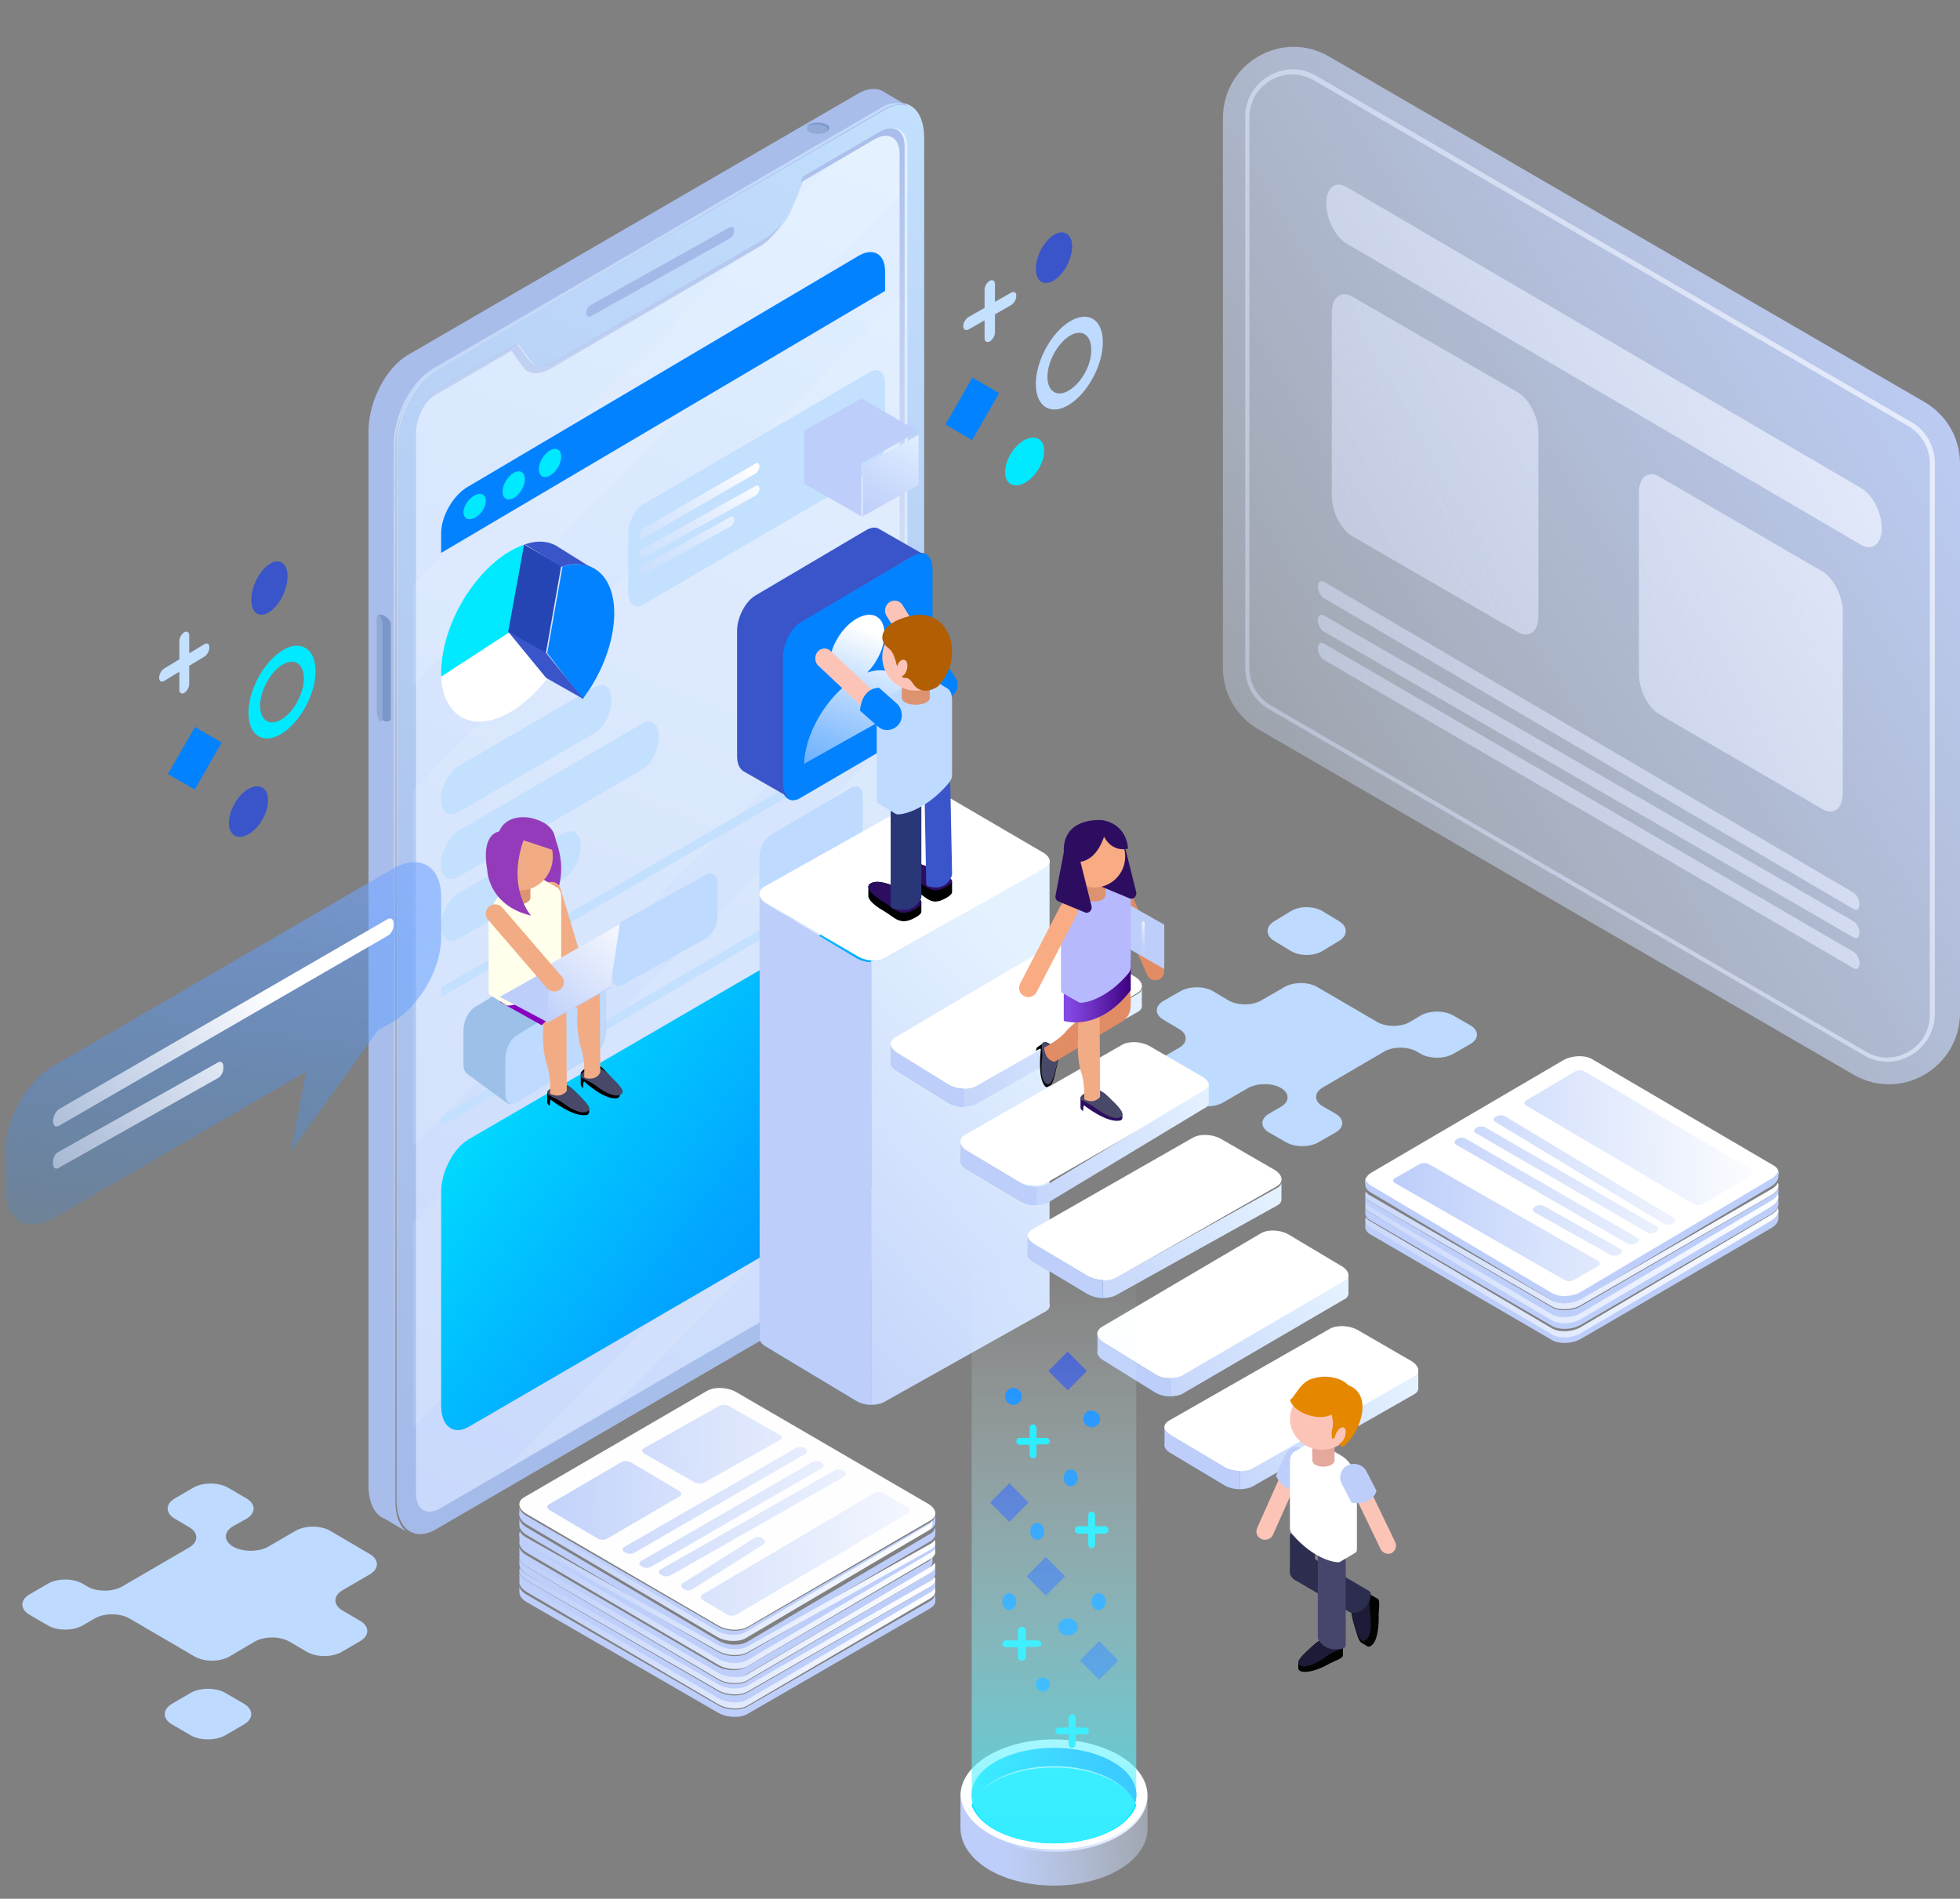 <svg width="702" height="680" fill="none" xmlns="http://www.w3.org/2000/svg"><rect width="100%" height="100%" fill="#808080" stroke="none"/><path d="M462.319 326.321l-6.006 3.649c-3.084 1.912-3.084 5.04 0 6.951l6.006 3.65c3.084 1.912 8.278 1.912 11.362 0l6.006-3.65c3.084-1.911 3.084-5.039 0-6.951l-6.006-3.649c-3.246-1.912-8.278-1.912-11.362 0zM458.805 389.654c3.151 1.843 3.151 4.86 0 6.703l-4.312 2.514c-3.151 1.843-3.151 4.86 0 6.703l6.137 3.519c3.151 1.844 8.458 1.844 11.609 0l6.136-3.519c3.151-1.843 3.151-4.86 0-6.703l-4.643-2.682c-3.152-1.843-3.152-4.859 0-6.703l22.057-12.903c3.151-1.844 8.458-1.844 11.609 0l1.493.837c3.151 1.844 8.458 1.844 11.609 0l6.137-3.519c3.151-1.843 3.151-4.86 0-6.703l-6.137-3.519c-3.151-1.844-8.458-1.844-11.609 0l-3.98 2.346c-3.151 1.843-8.458 1.843-11.61 0l-21.56-12.569c-3.151-1.843-8.458-1.843-11.609 0l-8.458 4.86c-3.151 1.844-8.458 1.844-11.609 0l-5.639-3.351c-3.151-1.844-8.458-1.844-11.609 0l-6.137 3.519c-3.151 1.843-3.151 4.86 0 6.703l5.639 3.352c3.151 1.843 3.151 4.86 0 6.703l-8.956 5.195c-3.151 1.843-3.151 4.86 0 6.703l13.102 7.709c3.151 1.843 8.458 1.843 11.61 0l8.955-5.195c3.317-1.844 8.624-1.844 11.775 0zM80.783 621.427l6.613-3.86c3.472-2.013 3.472-5.37 0-7.384l-6.613-3.86c-3.472-2.014-9.094-2.014-12.566 0l-6.613 3.86c-3.472 2.014-3.472 5.371 0 7.384l6.613 3.86c3.307 2.014 9.094 2.014 12.566 0zM83.486 553.892c-3.448-1.993-3.448-5.314 0-7.307l4.761-2.657c3.448-1.993 3.448-5.314 0-7.307l-6.567-3.819c-3.448-1.993-9.03-1.993-12.479 0l-6.567 3.819c-3.448 1.993-3.448 5.314 0 7.307l5.09 2.989c3.448 1.993 3.448 5.314 0 7.307l-23.972 13.949c-3.448 1.993-9.03 1.993-12.478 0l-1.642-.996c-3.448-1.993-9.03-1.993-12.479 0l-6.567 3.82c-3.448 1.992-3.448 5.314 0 7.306l6.568 3.82c3.448 1.993 9.03 1.993 12.478 0l4.269-2.491c3.448-1.993 9.03-1.993 12.478 0l23.315 13.617c3.448 1.993 9.03 1.993 12.478 0l9.03-5.314c3.449-1.993 9.031-1.993 12.479 0l6.239 3.653c3.448 1.993 9.031 1.993 12.479 0l6.567-3.819c3.448-1.993 3.448-5.314 0-7.307l-6.239-3.653c-3.448-1.993-3.448-5.314 0-7.307l9.687-5.646c3.448-1.993 3.448-5.314 0-7.307l-14.12-8.303c-3.448-1.993-9.031-1.993-12.479 0l-9.687 5.646c-3.448 1.993-9.194 1.993-12.642 0z" fill="#BEDAFF"/><path d="M101 233.022c-6.56 4.116-12 14.063-12 22.295 0 8.233 5.44 11.491 12 7.375s12-14.063 12-22.296c0-8.232-5.44-11.491-12-7.374zm0 24.525c-4.32 2.744-7.84.514-7.84-4.802 0-5.317 3.52-11.834 7.84-14.578 4.32-2.744 7.84-.515 7.84 4.802 0 5.317-3.52 11.834-7.84 14.578z" fill="#00E9FF"/><path d="M96 286.631c0 4.448-3.073 9.922-7 12.146s-7 .342-7-4.106c0-4.447 3.073-9.922 7-12.145 3.927-2.224 7-.343 7 4.105zM103 206.357c0 4.695-2.854 10.473-6.5 12.821-3.646 2.347-6.5.361-6.5-4.334 0-4.695 2.854-10.473 6.5-12.821 3.488-2.347 6.5-.361 6.5 4.334z" fill="#3A55CA"/><path d="M69.82 260.36l-9.662 16.849 9.582 5.57 9.661-16.848-9.582-5.571z" fill="#0382FF"/><path d="M73.232 230.687l-5.464 3.299v-6.433c0-1.154-.804-1.649-1.768-1.154-.964.66-1.768 1.979-1.768 3.298v6.433l-5.464 3.298c-.964.66-1.768 1.979-1.768 3.299 0 1.319.804 1.649 1.768 1.154l5.464-3.298v6.432c0 1.154.804 1.649 1.768 1.154.964-.659 1.768-1.979 1.768-3.298v-6.432l5.464-3.299c.964-.66 1.768-1.979 1.768-3.299 0-1.319-.804-1.649-1.768-1.154z" fill="#C3E0FE"/><path d="M382.999 115.211c-6.56 4.116-12 14.063-12 22.296 0 8.232 5.44 11.491 12 7.374 6.56-4.116 12-14.063 12-22.295 0-8.233-5.28-11.491-12-7.375zm0 24.525c-4.32 2.744-7.84.515-7.84-4.802 0-5.317 3.52-11.834 7.84-14.578 4.32-2.744 7.84-.514 7.84 4.802.16 5.317-3.36 11.834-7.84 14.578z" fill="#BEDAFF"/><path d="M373.999 161.441c0 4.218-3.073 9.409-7 11.518s-7 .325-7-3.893 3.073-9.41 7-11.519c3.756-1.947 7-.324 7 3.894z" fill="#00E9FF"/><path d="M383.999 88.212c0 4.466-2.854 9.963-6.5 12.196-3.646 2.233-6.5.344-6.5-4.122 0-4.467 2.854-9.963 6.5-12.197 3.488-2.06 6.5-.343 6.5 4.123z" fill="#3A55CA"/><path d="M348.274 135.205l-9.661 16.849 9.582 5.571 9.661-16.849-9.582-5.571z" fill="#0382FF"/><path d="M362.133 104.821l-5.768 3.299v-6.433c0-1.154-.848-1.649-1.866-1.154-1.018.66-1.866 1.979-1.866 3.298v6.433l-5.768 3.298c-1.018.66-1.866 1.979-1.866 3.299 0 1.154.848 1.649 1.866 1.154l5.768-3.298v6.432c0 1.154.848 1.649 1.866 1.154 1.018-.659 1.866-1.979 1.866-3.298v-6.432l5.768-3.299c1.018-.66 1.866-1.979 1.866-3.299 0-1.319-.679-1.649-1.866-1.154z" fill="#C3E0FE"/><path d="M663.885 384.889l-213.18-123.687C442.785 256.56 438 248.27 438 239.151V42.346c0-19.73 21.12-32 38.115-22.051l213.18 123.687c7.92 4.642 12.705 12.932 12.705 22.051v196.639c0 19.73-21.12 31.999-38.115 22.217z" fill="url(#paint0_linear)"/><path d="M676.005 380.268c-2.97 0-5.775-.831-8.414-2.328L454.415 253.917c-5.28-2.993-8.415-8.645-8.415-14.797V41.946c0-10.474 8.745-17.124 16.995-17.124 2.97 0 5.775.831 8.414 2.328l213.176 124.023c5.28 2.993 8.415 8.645 8.415 14.797v197.174c-.165 10.64-8.91 17.124-16.995 17.124zM462.83 26.651c-7.425 0-15.345 5.819-15.345 15.461v197.175c0 5.486 2.97 10.64 7.59 13.3L668.251 376.61c2.309 1.33 4.949 2.162 7.589 2.162 7.425 0 15.345-5.819 15.345-15.462V165.97c0-5.487-2.97-10.64-7.59-13.3L470.42 28.646c-2.31-1.33-4.95-1.995-7.59-1.995z" fill="url(#paint1_linear)"/><path d="M666.411 195.053L482.426 87.299c-4.125-2.343-7.425-8.868-7.425-14.557 0-5.521 3.3-8.199 7.425-5.689l184.15 107.754c4.125 2.343 7.425 8.868 7.425 14.557-.165 5.522-3.465 8.199-7.59 5.689z" fill="url(#paint2_linear)"/><path d="M543.501 226.265l-59-34.126c-4.167-2.342-7.5-8.866-7.5-14.553v-65.575c0-5.52 3.333-8.197 7.5-5.688l59 34.126c4.167 2.342 7.5 8.866 7.5 14.554v65.742c0 5.353-3.333 8.029-7.5 5.52z" fill="url(#paint3_linear)"/><path d="M652.602 289.709L594.4 255.866c-4.111-2.323-7.399-8.793-7.399-14.434v-65.033c0-5.474 3.288-8.129 7.399-5.64l58.202 33.844c4.111 2.322 7.399 8.792 7.399 14.433v65.199c0 5.308-3.288 7.963-7.399 5.474z" fill="url(#paint4_linear)"/><path d="M663.853 325.564L474.149 214.196c-1.157-.671-2.148-2.519-2.148-4.199 0-1.512.991-2.352 2.148-1.68l189.704 111.368c1.157.672 2.148 2.52 2.148 4.199 0 1.68-.991 2.52-2.148 1.68z" fill="url(#paint5_linear)"/><path d="M663.853 335.71L474.149 226.179c-1.157-.661-2.148-2.478-2.148-4.13 0-1.487.991-2.313 2.148-1.652l189.704 109.531c1.157.66 2.148 2.478 2.148 4.13 0 1.652-.991 2.313-2.148 1.652z" fill="url(#paint6_linear)"/><path d="M663.853 346.713L474.149 236.297c-1.157-.667-2.148-2.498-2.148-4.164 0-1.499.991-2.331 2.148-1.665l189.704 110.416c1.157.666 2.148 2.498 2.148 4.163 0 1.666-.991 2.498-2.148 1.666z" fill="url(#paint7_linear)"/><path d="M142 537.096V159.262c0-10.486 6.283-22.637 14.055-27.131l160.89-93.543c7.772-4.494 14.055.333 14.055 10.653v377.834c0 10.486-6.283 22.637-14.055 27.131l-160.89 93.543c-7.772 4.494-14.055-.333-14.055-10.653z" fill="url(#paint8_linear)"/><path d="M145.431 548.425c-2.322-1.998-3.814-5.66-3.814-10.653V159.917c0-10.487 6.301-22.638 14.094-27.132l161.335-93.549c3.482-1.997 6.467-2.164 8.954-.832l-8.622-4.994c-2.487-1.997-6.135-2.164-10.115.167l-161.169 93.548C138.301 131.619 132 143.771 132 154.257v377.855c0 6.326 2.321 10.487 5.803 11.819l7.628 4.494z" fill="#A9BDEA"/><path d="M315.447 38.669l-160.432 93.424C147.266 136.59 141 148.747 141 159.238v378.029c0 4.497 1.154 7.827 2.968 9.992l2.143 1.166c-2.308-1.998-3.792-5.662-3.792-10.658V159.738c0-10.492 6.266-22.649 14.015-27.145l160.432-93.591c2.639-1.499 5.112-1.999 7.255-1.499-2.473-1-5.441-.833-8.574 1.166zm10.223-.5c.165 0 .165.167.33.167l-.33-.167z" fill="url(#paint9_linear)"/><path d="M315.936 47.17l-27.685 16.126-4.12 10.473c-1.977 5.153-5.603 9.642-9.558 11.97l-75.311 43.886c-3.955 2.328-7.58 1.995-9.558-.831l-4.12-5.652-27.685 16.125c-4.944 2.826-8.899 9.975-8.899 15.627v380.023c0 5.818 3.955 8.145 8.899 5.153l158.202-92.096c4.944-2.827 8.899-9.975 8.899-15.627V52.324c-.165-5.652-4.12-7.98-9.064-5.153z" fill="url(#paint10_linear)"/><path d="M261.328 85.439l-49.656 27.806c-.836.485-1.672 0-1.672-1.132s.669-2.425 1.672-2.91l49.656-27.806c.836-.485 1.672 0 1.672 1.132s-.669 2.425-1.672 2.91z" fill="#A3B9E8"/><path d="M137.619 258.243l-.238-.161c-1.191-.483-2.381-1.931-2.381-3.058v-33.475c0-1.127.952-1.771 2.381-1.127l.238.161c1.191.483 2.381 1.931 2.381 3.058v33.476c0 1.126-1.19 1.609-2.381 1.126z" fill="#7B97C9"/><path d="M136.048 258.243l-.096-.161c-.476-.483-.952-1.931-.952-3.058v-33.475c0-1.127.381-1.771.952-1.127l.096.161c.476.483.952 1.931.952 3.058v33.476c0 1.126-.476 1.609-.952 1.126zM295.863 44.595c1.516.713 1.516 1.997 0 2.852-1.516.713-4.21.713-5.726 0s-1.516-1.996 0-2.852c1.684-.855 4.21-.855 5.726 0z" fill="#90A9D6"/><path d="M295.721 44.452c-1.551-.664-4.308-.664-5.859 0-.345.133-.69.398-.862.664.172 0 .172-.133.345-.133 1.551-.664 4.308-.664 5.859 0 1.206.531 1.551 1.328.861 1.992 1.379-.93 1.206-1.86-.344-2.523z" fill="#7B97C9"/><g opacity=".32" fill="#fff"><path opacity=".32" d="M324 231.663V104.369L148 283.182v127.294l176-178.813zM148 245.339L324 68.302V52.403c0-5.796-3.951-8.115-8.891-5.134l-14.159 8.28-17.287 17.39-.329.993c-1.976 5.134-5.598 9.606-9.549 11.924l-6.586 3.81L148 209.235v36.103zM324 332.601v-73.165L148 438.004v73.165l176-178.568zM324 398.057v-16.782L181 526.272l39.226-22.991L324 398.057z"/></g><path d="M273.727 85.643l-75.082 43.782c-3.943 2.321-7.558 1.99-9.529-.829l-4.107-5.639-27.602 16.086c-2.464 1.493-4.764 3.981-6.407 6.966 1.314-1.824 2.957-3.317 4.6-4.312l27.601-16.087 4.108 5.805c1.971 2.819 5.586 2.985 9.529.829l75.246-43.948c2.957-1.658 5.75-4.81 7.886-8.458-1.808 2.488-3.943 4.478-6.243 5.805zm41.401-38.475l-27.601 16.086-.821 2.156 26.615-15.589c4.929-2.819 8.872-.497 8.872 5.141v379.112c0 2.819-.986 5.97-2.465 8.623 2.629-3.316 4.272-7.628 4.272-11.443V52.309c0-5.639-3.943-7.96-8.872-5.141z" fill="url(#paint11_linear)"/><path d="M212.877 262.583l-48.761 28.328c-3.471 1.999-6.116-.167-6.116-4.666 0-4.499 2.81-9.831 6.116-11.831l48.761-28.327c3.471-2 6.116.167 6.116 4.666.165 4.499-2.645 9.831-6.116 11.83zM229.911 275.644l-65.822 38.427c-3.456 1.997-6.089-.166-6.089-4.657 0-4.492 2.797-9.815 6.089-11.811l65.822-38.427c3.456-1.996 6.089.166 6.089 4.658 0 4.657-2.797 9.981-6.089 11.81zM201.792 314.777l-37.584 21.453c-3.523 1.98-6.208-.165-6.208-4.621 0-4.455 2.852-9.736 6.208-11.716l37.584-21.453c3.523-1.98 6.208.165 6.208 4.621 0 4.455-2.685 9.736-6.208 11.716z" fill="#C3E0FE"/><path d="M307.114 430.062l-139.228 80.924c-5.437 3.15-9.886-.166-9.886-7.463v-76.612c0-7.296 4.449-15.753 9.886-18.904l139.228-80.923c5.437-3.151 9.886.165 9.886 7.462v76.612c0 7.296-4.449 15.753-9.886 18.904z" fill="url(#paint12_linear)"/><path d="M317 104.191v-7.075c0-6.064-4.119-8.59-9.392-5.559l-140.216 82.875c-5.108 3.032-9.392 10.443-9.392 16.507v7.075l159-93.823z" fill="#0382FF"/><path d="M174 179.39c0 2.285-1.739 4.875-4 6.094-2.261 1.066-4 .152-4-1.981 0-2.132 1.739-4.874 4-6.093 2.261-1.219 4-.305 4 1.98zM188 171.538c0 2.566-1.739 5.474-4 6.842-2.261 1.198-4 .172-4-2.223 0-2.566 1.739-5.474 4-6.842 2.261-1.198 4-.171 4 2.223zM201 163.505c0 2.558-1.739 5.457-4 6.822-2.261 1.193-4 .17-4-2.217 0-2.558 1.739-5.457 4-6.821 2.087-1.194 4-.342 4 2.216z" fill="#00E9FF"/><path d="M182.833 226.208L196 242.977c-10.667 13.919-24.667 19.285-32.5 12.577-3.333-2.851-5.333-7.546-5.5-13.583l24.833-15.763z" fill="#fff"/><path d="M182.43 226.432l-24.408 15.887c-.327-9.031 2.949-19.9 9.01-29.265 5.897-9.031 13.596-15.72 20.968-18.061l-5.57 31.439z" fill="#00E9FF"/><path d="M196 233.898l5.465-30.974c5.143-1.647 9.804-.988 13.179 1.977 8.358 7.25 6.75 26.197-3.536 42.013l-2.411 3.46L196 233.898z" fill="#0382FF"/><path d="M201 202.713l-13.283-7.72L182 226.376l13.451 7.887 5.549-31.55z" fill="#2645B5"/><path d="M213 204.055l-12.908-8.052c-3.268-2.275-7.517-2.626-12.092-1.05l13.072 8.052c4.575-1.575 8.66-1.225 11.928 1.05zM195.585 242.76L209 250.374l-13.415-16.552L182 226.208l13.585 16.552c0 .166 0 .166 0 0z" fill="#3A55CA"/><path d="M317 310.299l-159 93.128v-3.536l159-93.129v3.537zM317 265.11l-159 91.999v-3.494l159-92.165v3.66z" fill="#C3E0FE"/><path d="M252.74 336.146l-29.48 16.428c-2.386 1.315-4.26 0-4.26-3.121v-11.829c0-3.121 1.874-6.571 4.26-7.885l29.48-16.429c2.386-1.314 4.26 0 4.26 3.122v11.828c0 3.122-1.874 6.572-4.26 7.886zM304.843 305.515l-28.696 16.839c-2.322 1.347-4.147 0-4.147-3.2V307.03c0-3.199 1.825-6.736 4.147-8.083l28.696-16.839c2.323-1.347 4.147 0 4.147 3.2v12.124c.166 3.031-1.824 6.735-4.147 8.083z" fill="#BEDAFF"/><path d="M181.35 394.859c.825.684 1.815.684 2.97 0l28.554-17.112c2.31-1.369 4.126-5.133 4.126-8.213v-12.32c0-1.711-.495-2.738-1.32-3.422l-14.03-10.267c-.825-.685-1.815-.685-2.97 0l-28.554 17.111c-2.31 1.369-4.126 5.133-4.126 8.213v12.321c0 1.711.495 2.737 1.32 3.422l14.03 10.267z" fill="#9CC0E8"/><path d="M212.956 377.59l-27.921 17.25c-2.26 1.38-4.035 0-4.035-3.277v-12.42c0-3.278 1.775-6.9 4.035-8.28l27.921-17.25c2.259-1.38 4.035 0 4.035 3.277v12.42c.161 3.105-1.776 6.9-4.035 8.28z" fill="#BEDAFF"/><path d="M311.549 169.174l-81.098 47.285c-2.973 1.838-5.451-.167-5.451-4.177v-21.22c0-4.01 2.478-8.856 5.451-10.527l81.098-47.285c2.973-1.838 5.451.167 5.451 4.177v21.22c0 4.01-2.478 8.689-5.451 10.527z" fill="#C3E0FE"/><path d="M261.653 188.521l-31.306 17.357c-.674.487-1.347 0-1.347-.973s.673-2.109 1.347-2.433l31.306-17.357c.674-.487 1.347 0 1.347.973s-.505 2.109-1.347 2.433z" fill="url(#paint13_linear)"/><path d="M270.646 177.468l-40.292 22.368c-.677.489-1.354 0-1.354-.98s.677-2.123 1.354-2.449l40.292-22.367c.677-.49 1.354 0 1.354.979 0 .98-.677 2.123-1.354 2.449z" fill="url(#paint14_linear)"/><path d="M270.646 169.552l-40.292 23.228c-.677.508-1.354 0-1.354-1.018 0-1.017.677-2.204 1.354-2.543l40.292-23.227c.677-.509 1.354 0 1.354 1.017s-.677 2.204-1.354 2.543z" fill="url(#paint15_linear)"/><path d="M329 173.656l-20 11.268v-18.092l20-11.109v17.933z" fill="url(#paint16_linear)"/><path d="M329 154.408h-.169l-20.162-11.609v-.166L288 154.242v18.907l20.5 11.775v-18.907l20.5-11.609z" fill="#BDCEFA"/><path d="M327.374 261.963l-40.748 23.842c-3.644 2.182-6.626-.168-6.626-5.037v-45.333c0-4.869 2.982-10.746 6.626-12.761l40.748-23.841c3.644-2.183 6.626.168 6.626 5.037v45.333c0 4.869-2.982 10.577-6.626 12.76z" fill="#0382FF"/><path d="M280.425 280.297v-44.886c0-4.821 2.927-10.639 6.505-12.634l40.004-23.607c1.627-.997 2.928-.997 4.066-.499l-16.262-9.309c-1.138-.665-2.602-.499-4.228.332l-40.005 23.607c-3.578 2.161-6.505 7.813-6.505 12.634v44.886c0 2.826.976 4.655 2.439 5.486l16.262 9.31c-1.301-.665-2.276-2.66-2.276-5.32z" fill="#3A55CA"/><path d="M310.599 240.852c3.683-3.74 6.194-9.105 6.194-13.821 0-6.178-4.352-8.617-9.877-5.528-5.524 3.089-9.876 10.569-9.876 16.747 0 4.716 2.511 7.155 6.193 6.829-8.37 6.667-14.898 18.374-15.233 28.454l38-21.299c-.502-9.594-7.031-14.146-15.401-11.382z" fill="url(#paint17_linear)"/><path d="M374.221 311.09l-56.858 31.909c-2.458 1.487-6.882 1.322-9.832-.331l-33.099-19.344c-2.949-1.653-3.277-4.298-.655-5.786l56.858-31.908c2.458-1.488 6.882-1.323 9.832.33l33.099 19.344c2.949 1.653 3.277 4.298.655 5.786z" fill="#fff"/><path d="M375.914 466.957V308.776c-.166.837-.664 1.506-1.66 2.009l-57.607 32.305c-1.162.67-2.822 1.005-4.648 1.005v159.018c1.66 0 3.486-.335 4.648-1.004l57.607-32.306c1.328-.67 1.992-1.674 1.66-2.846z" fill="url(#paint18_linear)"/><path d="M306.847 343.224l-32.524-19.528c-1.288-.834-2.093-1.836-2.254-2.837v157.72c-.323 1.335.483 2.67 2.254 3.672l32.524 19.527c1.449.834 3.381 1.335 5.152 1.335V344.559c-1.771 0-3.542-.501-5.152-1.335z" fill="url(#paint19_linear)"/><path d="M306.847 343.224l-32.524-19.528c-1.288-.834-2.093-1.836-2.254-2.837v157.72c-.323 1.335.483 2.67 2.254 3.672l32.524 19.527c1.449.834 3.381 1.335 5.152 1.335V344.559c-1.771 0-3.542-.501-5.152-1.335z" fill="#BDCEFA"/><path d="M407.217 355.725l-57.02 33.571c-2.465 1.519-6.902 1.35-9.86-.337l-18.897-11.641c-2.958-1.687-3.286-4.386-.657-5.904l56.692-33.403c2.464-1.519 6.901-1.35 9.859.337l19.226 11.472c2.958 1.856 3.286 4.386.657 5.905z" fill="#fff"/><path d="M408.969 359.705v-5.617c-.166.826-.664 1.487-1.661 1.982l-57.656 32.875c-1.163.661-2.824.991-4.652.991v6.443c1.662 0 3.489-.331 4.652-.991l57.656-32.875c1.329-.661 1.827-1.652 1.661-2.808z" fill="url(#paint20_linear)"/><path d="M339.846 388.55l-18.522-11.492c-1.288-.833-2.093-1.832-2.254-2.832v5.663c-.323 1.333.483 2.665 2.254 3.665l18.522 11.492c1.45.833 3.382 1.333 5.154 1.333v-6.496c-1.772 0-3.543-.5-5.154-1.333z" fill="url(#paint21_linear)"/><path d="M339.846 388.55l-18.522-11.492c-1.288-.833-2.093-1.832-2.254-2.832v5.663c-.323 1.333.483 2.665 2.254 3.665l18.522 11.492c1.45.833 3.382 1.333 5.154 1.333v-6.496c-1.772 0-3.543-.5-5.154-1.333z" fill="#BDCEFA"/><path d="M431.237 391.266l-56.387 32.305c-2.437 1.461-6.825 1.299-9.75-.324l-18.687-11.202c-2.925-1.623-3.25-4.22-.65-5.681l56.062-32.143c2.437-1.461 6.825-1.299 9.75.325l19.012 11.038c2.925 1.624 3.25 4.221.65 5.682z" fill="#fff"/><path d="M432.918 394.074v-5.751c-.161.846-.643 1.523-1.608 2.03l-55.807 33.657c-1.126.677-2.734 1.015-4.503 1.015v6.596c1.608 0 3.377-.338 4.503-1.015l55.807-33.657c1.286-.507 1.93-1.691 1.608-2.875z" fill="url(#paint22_linear)"/><path d="M365.648 423.793L346.414 412.3c-1.338-.832-2.175-1.832-2.342-2.831v5.663c-.334 1.332.502 2.665 2.342 3.664l19.234 11.493c1.505.833 3.512 1.332 5.352 1.332v-6.496c-2.007 0-3.847-.333-5.352-1.332z" fill="url(#paint23_linear)"/><path d="M365.648 423.793L346.414 412.3c-1.338-.832-2.175-1.832-2.342-2.831v5.663c-.334 1.332.502 2.665 2.342 3.664l19.234 11.493c1.505.833 3.512 1.332 5.352 1.332v-6.496c-2.007 0-3.847-.333-5.352-1.332z" fill="#BDCEFA"/><path d="M457.319 424.849l-57.733 32.938c-2.495 1.49-6.987 1.324-9.982-.331l-19.133-11.421c-2.995-1.655-3.328-4.303-.666-5.793l57.4-32.773c2.495-1.489 6.988-1.324 9.982.331l19.466 11.256c2.829 1.82 3.161 4.303.666 5.793z" fill="#fff"/><path d="M458.969 429.049v-5.483c-.166.806-.664 1.451-1.661 1.935l-57.656 32.092c-1.163.645-2.824.968-4.652.968v6.289c1.662 0 3.489-.323 4.652-.968l57.656-32.092c1.329-.645 1.827-1.612 1.661-2.741z" fill="url(#paint24_linear)"/><path d="M389.648 457.022l-19.234-11.493c-1.338-.833-2.175-1.832-2.342-2.832v5.663c-.334 1.333.502 2.665 2.342 3.665l19.234 11.492c1.505.833 3.512 1.333 5.352 1.333v-6.496c-1.84 0-3.847-.5-5.352-1.332z" fill="url(#paint25_linear)"/><path d="M389.648 457.022l-19.234-11.493c-1.338-.833-2.175-1.832-2.342-2.832v5.663c-.334 1.333.502 2.665 2.342 3.665l19.234 11.492c1.505.833 3.512 1.333 5.352 1.333v-6.496c-1.84 0-3.847-.5-5.352-1.332z" fill="#BDCEFA"/><path d="M481.337 459.438l-57.098 33.572c-2.468 1.518-6.911 1.35-9.873-.337l-18.923-11.641c-2.961-1.687-3.291-4.386-.658-5.904l56.769-33.404c2.468-1.518 6.911-1.349 9.873.338l19.252 11.472c2.797 1.687 3.126 4.386.658 5.904z" fill="#fff"/><path d="M482.969 462.545v-5.751c-.166.846-.664 1.523-1.661 2.03l-57.656 33.657c-1.163.677-2.824 1.015-4.652 1.015v6.596c1.662 0 3.489-.338 4.652-1.014l57.656-33.658c1.329-.507 1.827-1.691 1.661-2.875z" fill="url(#paint26_linear)"/><path d="M413.846 492.264l-18.522-11.493c-1.288-.832-2.093-1.832-2.254-2.831v5.663c-.323 1.332.483 2.665 2.254 3.664l18.522 11.493c1.45.833 3.382 1.332 5.154 1.332v-6.495c-1.772 0-3.704-.334-5.154-1.333z" fill="url(#paint27_linear)"/><path d="M413.846 492.264l-18.522-11.493c-1.288-.832-2.093-1.832-2.254-2.831v5.663c-.323 1.332.483 2.665 2.254 3.664l18.522 11.493c1.45.833 3.382 1.332 5.154 1.332v-6.495c-1.772 0-3.704-.334-5.154-1.333z" fill="#BDCEFA"/><path d="M506.319 493.32l-57.733 32.938c-2.495 1.49-6.987 1.324-9.982-.331l-19.133-11.421c-2.995-1.655-3.328-4.303-.666-5.793l57.4-32.773c2.495-1.489 6.987-1.324 9.982.331l19.466 11.256c2.829 1.82 3.161 4.303.666 5.793z" fill="#fff"/><path d="M507.969 496.647v-5.617c-.166.826-.664 1.487-1.661 1.982l-57.656 32.875c-1.163.661-2.824.991-4.652.991v6.443c1.662 0 3.489-.33 4.652-.991l57.656-32.875c1.329-.661 1.827-1.652 1.661-2.808z" fill="url(#paint28_linear)"/><path d="M438.648 525.493L419.414 514c-1.338-.833-2.175-1.832-2.342-2.831v5.663c-.334 1.332.502 2.665 2.342 3.664l19.234 11.493c1.505.832 3.512 1.332 5.352 1.332v-6.496c-1.84 0-3.847-.499-5.352-1.332z" fill="url(#paint29_linear)"/><path d="M438.648 525.493L419.414 514c-1.338-.833-2.175-1.832-2.342-2.831v5.663c-.334 1.332.502 2.665 2.342 3.664l19.234 11.493c1.505.832 3.512 1.332 5.352 1.332v-6.496c-1.84 0-3.847-.499-5.352-1.332z" fill="#BDCEFA"/><path d="M311.001 320.904c0 1.348 2.072 3.369 5.353 5.222 4.317 2.527 5.871 5.559 11.397 2.527 1.554-.843 2.244-1.516 2.244-2.19v-3.369c.173-1.516-3.626-2.527-6.734-4.211-4.317-2.527-9.152-3.874-11.397-2.527-.518.337-.863.674-.863 1.179v3.369z" fill="#000"/><path d="M316.338 323.003c-4.312-2.616-6.726-5.407-4.484-6.628 2.242-1.395 6.898 0 11.382 2.616 4.312 2.616 10.003 3.489 4.484 6.628-5.518 3.139-7.071-.175-11.382-2.616z" fill="#2D0D60"/><path d="M323.001 313.856c0 1.347 1.963 3.369 5.071 5.221 4.09 2.527 5.562 5.559 10.797 2.527 1.472-.842 2.127-1.516 2.127-2.19v-3.368c.163-1.516-3.436-2.527-6.38-4.211-4.09-2.527-8.67-3.875-10.797-2.527-.491.337-.818.674-.818 1.179v3.369z" fill="#000"/><path d="M328.057 315.283c-4.085-2.372-6.372-4.901-4.248-6.008 2.124-1.264 6.535 0 10.783 2.372 4.085 2.371 9.477 3.162 4.248 6.007-5.065 2.846-6.535 0-10.783-2.371z" fill="#2D0D60"/><path d="M318.64 215.648a3.368 3.368 0 0 1 4.715 1.174l14.145 23.139c.976 1.676.488 3.856-1.138 4.862a3.369 3.369 0 0 1-4.715-1.173l-14.145-23.14c-.976-1.676-.488-3.856 1.138-4.862z" fill="#FCC4B7"/><path d="M328.001 240.938l4.762 7.053c1.53 2.351 4.932 3.135 7.653 1.568 2.551-1.411 3.401-4.546 1.7-7.054l-4.762-7.053c0 .157-5.952-2.037-9.353 5.486z" fill="#0382FF"/><path d="M329.829 321.973c.172-.333.172-.665.172-.998v-36.237c0-2.328-2.406-4.156-5.5-4.156-2.922 0-5.5 1.828-5.5 4.156v39.396c0 .665.344 1.163 1.031 1.33 2.235.498 7.047 1.496 9.797-3.491z" fill="#293677"/><path d="M340.854 313.796c.147-.333.147-.666.147-.998l-.735-36.268c0-2.329-2.206-4.159-4.706-3.993-2.5 0-4.559 1.996-4.559 4.326l.735 39.428c0 .666.294 1.165.883 1.165 1.911.499 6.176 1.331 8.235-3.66z" fill="#3A55CA"/><path d="M320.832 291.48c.163 0 .326.168.488.168 2.277.168 10.41-1.679 18.542-11.25.651-.839 1.139-1.847 1.139-2.686v-27.034c0-2.014-.651-3.526-1.789-4.197l-6.181-3.694c-1.138-.672-2.602-.672-4.391.336l-8.458 5.037c-3.416 2.015-6.181 7.052-6.181 11.082v27.201c0 .672.163 1.175.651 1.343l6.18 3.694z" fill="#BEDAFF"/><path d="M323.001 250.023c0 .611.556 1.221 1.481 1.678 1.852.916 5 .916 7.037 0 .926-.457 1.482-1.067 1.482-1.678v-5.34c0-.61-.556-1.22-1.482-1.678-1.851-.915-5-.915-7.037 0-.925.458-1.481 1.068-1.481 1.678v5.34z" fill="#DD936F"/><path d="M328.001 247.353c6.627 0 12-5.409 12-12.083 0-6.673-5.373-12.083-12-12.083s-12 5.41-12 12.083c0 6.674 5.373 12.083 12 12.083zM292.766 233.505c1.144-1.522 3.432-1.691 4.739-.338l19.283 18.096c1.47 1.183 1.634 3.551.327 4.904-1.144 1.522-3.432 1.691-4.739.338l-19.283-18.096c-1.308-1.183-1.471-3.382-.327-4.904z" fill="#FCC4B7"/><path d="M308.001 254.485l6.385 5.643c2.075 1.992 5.427 1.66 7.343-.498 1.916-2.158 1.596-5.643-.479-7.635l-6.385-5.643s-6.066-.498-6.864 8.133z" fill="#0382FF"/><path fill-rule="evenodd" clip-rule="evenodd" d="M335.057 246.352c-3.797 2.103-6.769.486-7.76-1.132-2.641-4.044-2.972-1.294-4.622-3.235-1.982-3.235-1.651-7.764-4.458-9.867-4.127-2.912-2.972-8.897 7.594-11.485 14.199-3.559 19.812 14.073 10.897 24.264-.496.808-.826.97-1.651 1.455z" fill="#B25E02"/><path d="M323.69 241.764c-1.033.954-2.238.636-2.583-.637-.344-1.272.172-3.181 1.205-4.295 1.033-.954 2.238-.636 2.583.636.344 1.432-.172 3.341-1.205 4.296z" fill="#FCC4B7"/><path d="M333.22 544.532l-65.522 38.124c-2.648 1.498-7.281 1.332-10.425-.499l-68.666-39.956c-3.144-1.831-3.475-4.495-.827-5.994l65.522-38.124c2.648-1.498 7.281-1.332 10.424.499l68.667 39.956c3.144 1.831 3.475 4.495.827 5.994z" fill="#FEFEFE"/><path d="M333.179 545.153l-65.552 37.883c-2.649 1.489-7.284 1.324-10.429-.496l-68.697-39.703c-1.655-.993-2.649-2.316-2.483-3.474v2.647c0 1.158.828 2.481 2.483 3.474l68.697 39.703c3.145 1.82 7.78 1.985 10.429.496l65.552-37.883c1.159-.662 1.821-1.655 1.821-2.482v-2.647c-.166.993-.662 1.82-1.821 2.482z" fill="#BDCEFA"/><path d="M243.478 535.859l-26.087 15.233c-.815.496-2.445.496-3.424-.166l-17.119-10.1c-.978-.662-1.141-1.49-.326-1.987l26.087-15.233c.815-.497 2.445-.497 3.424.165l17.119 10.101c.978.496 1.141 1.49.326 1.987z" fill="url(#paint30_linear)"/><path d="M288.379 520.722l-61.236 35.405c-.828.496-2.317.496-3.31-.166-.993-.496-1.159-1.489-.166-1.985l61.402-35.405c.828-.496 2.317-.496 3.31.165.828.662.828 1.489 0 1.986z" fill="url(#paint31_linear)"/><path d="M294.457 525.756l-61.32 35.405c-.826.497-2.314.497-3.305-.165-.992-.497-1.157-1.489-.166-1.986l61.32-35.404c.826-.497 2.314-.497 3.305.165.827.662.992 1.489.166 1.985z" fill="url(#paint32_linear)"/><path d="M302.448 528.777L240.2 564.182c-.839.496-2.349.496-3.356-.165-1.007-.497-1.174-1.489-.168-1.986l62.249-35.405c.839-.496 2.349-.496 3.356.166.839.662 1.006 1.489.167 1.985z" fill="url(#paint33_linear)"/><path d="M273.479 553.065l-25.512 16.134c-.793.521-2.219.521-3.17-.173-.951-.521-1.109-1.561-.158-2.082l25.512-16.134c.793-.521 2.219-.521 3.17.173.792.694.95 1.562.158 2.082z" fill="url(#paint34_linear)"/><path d="M279.333 515.72l-27.106 15.233c-.847.497-2.541.497-3.558-.165l-17.788-10.101c-1.016-.662-1.186-1.49-.339-1.987l27.106-15.233c.847-.496 2.541-.497 3.558.166l17.788 10.1c1.186.497 1.355 1.49.339 1.987z" fill="url(#paint35_linear)"/><path d="M325.342 541.87l-61.617 36.397c-.835.513-2.505.513-3.507-.17l-8.349-4.956c-1.002-.683-1.169-1.538-.334-2.051l61.617-36.397c.835-.512 2.505-.512 3.507.171l8.349 4.956c1.169.512 1.336 1.367.334 2.05z" fill="url(#paint36_linear)"/><path d="M333.179 549.304l-65.552 38.689c-2.649 1.521-7.284 1.352-10.429-.507l-68.697-40.548c-1.655-1.013-2.649-2.365-2.483-3.548v2.704c0 1.182.828 2.534 2.483 3.548l68.697 40.548c3.145 1.858 7.78 2.027 10.429.507l65.552-38.69c1.159-.676 1.821-1.69 1.821-2.534v-2.704a3.72 3.72 0 0 1-1.821 2.535z" fill="#BDCEFA"/><path d="M332.403 546.074l-65.281 38.421c-2.63 1.51-7.235 1.342-10.359-.503l-68.24-40.267c-1.151-.671-1.973-1.51-2.302-2.349-.658 1.51.165 3.188 2.302 4.53l68.24 40.267c3.124 1.845 7.729 2.013 10.359.503l65.116-38.421c1.645-1.006 2.138-2.349 1.48-3.691 0 .504-.493 1.175-1.315 1.51z" fill="url(#paint37_linear)"/><path d="M333.179 554.215l-65.552 37.884c-2.649 1.489-7.284 1.323-10.429-.497l-68.697-39.703c-1.655-.993-2.649-2.316-2.483-3.474v2.647c0 1.158.828 2.481 2.483 3.474l68.697 39.703c3.145 1.82 7.78 1.986 10.429.497l65.552-37.884c1.159-.662 1.821-1.654 1.821-2.482v-2.646c-.166.992-.662 1.819-1.821 2.481z" fill="#BDCEFA"/><path d="M333.226 552.918l-65.555 36.751c-2.649 1.444-7.284 1.283-10.43-.482l-68.701-38.515c-1.159-.642-1.986-1.445-2.317-2.247-.663 1.444.165 3.049 2.317 4.333l68.701 38.515c3.146 1.766 7.781 1.926 10.43.482l65.555-36.75c1.656-.963 2.152-2.247 1.49-3.531-.165.482-.662.963-1.49 1.444z" fill="url(#paint38_linear)"/><path d="M332.356 559.25l-65.277 37.883c-2.631 1.489-7.235 1.324-10.359-.496l-68.236-39.703c-1.644-.993-2.631-2.316-2.466-3.474v2.647c0 1.158.822 2.481 2.466 3.474l68.236 39.703c3.124 1.82 7.728 1.985 10.359.496l65.112-37.883c1.151-.662 1.809-1.655 1.809-2.482v-2.647c0 .827-.493 1.82-1.644 2.482z" fill="#BDCEFA"/><path d="M333.226 556.143l-65.555 38.421c-2.649 1.51-7.284 1.342-10.43-.503l-68.701-40.266c-1.159-.672-1.986-1.51-2.317-2.349-.663 1.51.165 3.188 2.317 4.53l68.701 40.266c3.146 1.845 7.781 2.013 10.43.503l65.555-38.42c1.656-1.007 2.152-2.349 1.49-3.692-.165.504-.662 1.007-1.49 1.51z" fill="url(#paint39_linear)"/><path d="M333.179 563.401l-65.552 38.69c-2.649 1.52-7.284 1.351-10.429-.507l-68.697-40.548c-1.655-1.014-2.649-2.366-2.483-3.548v2.703c0 1.182.828 2.534 2.483 3.548l68.697 40.548c3.145 1.858 7.78 2.027 10.429.507l65.552-38.69c1.159-.676 1.821-1.689 1.821-2.534v-2.703c-.166 1.013-.662 1.858-1.821 2.534z" fill="#BDCEFA"/><path d="M333.226 561.178l-65.555 38.421c-2.649 1.51-7.284 1.342-10.43-.504l-68.701-40.266c-1.159-.671-1.986-1.51-2.317-2.349-.663 1.51.165 3.188 2.317 4.53l68.701 40.267c3.146 1.845 7.781 2.013 10.43.503l65.555-38.421c1.656-1.006 2.152-2.349 1.49-3.691-.165.336-.662 1.007-1.49 1.51z" fill="url(#paint40_linear)"/><path d="M333.179 568.312l-65.552 37.884c-2.649 1.489-7.284 1.323-10.429-.496l-68.697-39.704c-1.655-.992-2.649-2.316-2.483-3.474v2.647c0 1.158.828 2.482 2.483 3.474l68.697 39.704c3.145 1.819 7.78 1.985 10.429.496l65.552-37.884c1.159-.662 1.821-1.654 1.821-2.481v-2.647c-.166.992-.662 1.82-1.821 2.481z" fill="#BDCEFA"/><path d="M333.226 566.111l-65.555 37.585c-2.649 1.477-7.284 1.313-10.43-.492l-68.701-39.391c-1.159-.657-1.986-1.477-2.317-2.298-.663 1.477.165 3.118 2.317 4.431l68.701 39.391c3.146 1.806 7.781 1.97 10.43.493l65.555-37.586c1.656-.985 2.152-2.298 1.49-3.611-.165.493-.662.985-1.49 1.478z" fill="url(#paint41_linear)"/><path d="M333.179 573.347l-65.552 37.883c-2.649 1.489-7.284 1.324-10.429-.496l-68.697-39.703c-1.655-.993-2.649-2.316-2.483-3.474v2.646c0 1.158.828 2.482 2.483 3.474l68.697 39.704c3.145 1.82 7.78 1.985 10.429.496l65.552-37.883c1.159-.662 1.821-1.655 1.821-2.482v-2.647c-.166.827-.662 1.82-1.821 2.482z" fill="#BDCEFA"/><path d="M333.226 570.24l-65.555 38.421c-2.649 1.51-7.284 1.342-10.43-.503l-68.701-40.266c-1.159-.672-1.986-1.51-2.317-2.349-.663 1.51.165 3.187 2.317 4.53l68.701 40.266c3.146 1.845 7.781 2.013 10.43.503l65.555-38.42c1.656-1.007 2.152-2.349 1.49-3.692-.165.504-.662 1.175-1.49 1.51z" fill="url(#paint42_linear)"/><path d="M490.768 425.714l65.083 38.124c2.629 1.499 7.231 1.332 10.354-.499l68.205-39.956c3.123-1.831 3.452-4.495.822-5.993l-65.083-38.125c-2.629-1.498-7.231-1.331-10.354.5l-68.205 39.956c-3.123 1.664-3.452 4.328-.822 5.993z" fill="#fff"/><path d="M490.809 424.444l65.112 38.69c2.631 1.521 7.235 1.352 10.359-.507l68.236-40.548c1.644-1.014 2.631-2.365 2.466-3.548v2.703c0 1.183-.822 2.535-2.466 3.548l-68.072 40.549c-3.124 1.858-7.728 2.027-10.359.506l-65.276-38.858c-1.151-.676-1.809-1.69-1.809-2.535v-2.703c.164 1.014.658 1.859 1.809 2.703z" fill="#BDCEFA"/><path d="M535.591 401.811l60.338 36.494c.813.512 2.277.512 3.253-.17.976-.512 1.138-1.535.162-2.047l-60.338-36.324c-.813-.511-2.277-.511-3.252.171-.976.511-.976 1.364-.163 1.876z" fill="url(#paint43_linear)"/><path d="M528.543 405.777l61.32 35.558c.826.499 2.314.499 3.305-.166.992-.498 1.157-1.495.166-1.994l-61.32-35.392c-.826-.499-2.314-.499-3.305.166-.827.498-.992 1.329-.166 1.828z" fill="url(#paint44_linear)"/><path d="M521.543 409.96l61.32 35.404c.826.497 2.314.497 3.305-.165.992-.496 1.157-1.489.166-1.985l-61.32-35.405c-.826-.497-2.314-.497-3.305.165-.827.662-.992 1.489-.166 1.986z" fill="url(#paint45_linear)"/><path d="M549.556 434.109l27.213 15.285c.845.494 2.366.494 3.381-.164 1.014-.493 1.183-1.479.169-1.972l-27.214-15.285c-.845-.493-2.366-.493-3.38.164-.845.658-1.015 1.479-.169 1.972z" fill="url(#paint46_linear)"/><path d="M546.575 395.923l60.067 35.343c.814.498 2.442.498 3.419-.166l17.092-10.121c.977-.664 1.14-1.494.326-1.992l-60.068-35.343c-.814-.498-2.441-.498-3.418.165L546.9 393.931c-1.139.664-1.139 1.494-.325 1.992z" fill="url(#paint47_linear)"/><path d="M499.649 423.717l60.796 34.743c.824.489 2.472.489 3.46-.164l8.238-4.73c.989-.652 1.153-1.468.33-1.957l-60.797-34.743c-.823-.489-2.471-.489-3.459.163l-8.238 4.73c-1.154.49-1.318 1.468-.33 1.958z" fill="url(#paint48_linear)"/><path d="M490.809 430.363l65.112 37.884c2.631 1.489 7.235 1.323 10.359-.496l68.236-39.704c1.644-.992 2.631-2.316 2.466-3.474v2.647c0 1.158-.822 2.481-2.466 3.474l-68.236 39.703c-3.124 1.82-7.728 1.986-10.359.497l-65.112-37.884c-1.151-.662-1.809-1.654-1.809-2.481v-2.647c.164.992.658 1.819 1.809 2.481z" fill="#BDCEFA"/><path d="M490.762 428.161l65.116 37.586c2.63 1.477 7.235 1.313 10.359-.493l68.24-39.39c1.151-.657 1.973-1.478 2.302-2.298.658 1.477-.164 3.118-2.302 4.431l-68.24 39.391c-3.124 1.806-7.729 1.97-10.359.493l-65.116-37.586c-1.645-.985-2.138-2.298-1.48-3.611.164.493.658 1.149 1.48 1.477z" fill="url(#paint49_linear)"/><path d="M490.809 434.391l65.112 37.884c2.631 1.488 7.235 1.323 10.359-.497l68.236-39.703c1.644-.993 2.631-2.316 2.466-3.474v2.647c0 1.158-.822 2.481-2.466 3.474l-68.236 39.703c-3.124 1.82-7.728 1.985-10.359.496l-65.112-37.883c-1.151-.662-1.809-1.655-1.809-2.482v-2.647c.164.993.658 1.82 1.809 2.482z" fill="#BDCEFA"/><path d="M490.762 432.291l65.116 38.421c2.63 1.51 7.235 1.342 10.359-.503l68.24-40.267c1.151-.671 1.973-1.51 2.302-2.348.658 1.51-.164 3.187-2.302 4.53l-68.24 40.266c-3.124 1.845-7.729 2.013-10.359.503l-65.116-38.588c-1.645-1.007-2.138-2.349-1.48-3.691.164.671.658 1.174 1.48 1.677z" fill="url(#paint50_linear)"/><path d="M490.809 439.425l65.112 37.884c2.631 1.489 7.235 1.324 10.359-.496l68.236-39.704c1.644-.992 2.631-2.316 2.466-3.474v2.647c0 1.158-.822 2.482-2.466 3.474L566.28 479.46c-3.124 1.819-7.728 1.985-10.359.496l-65.112-37.884c-1.151-.661-1.809-1.654-1.809-2.481v-2.647c.164.827.658 1.82 1.809 2.481z" fill="#BDCEFA"/><path d="M490.762 437.326l65.116 38.421c2.63 1.51 7.235 1.342 10.359-.504l68.24-40.266c1.151-.671 1.973-1.51 2.302-2.349.658 1.51-.164 3.188-2.302 4.53l-68.24 40.266c-3.124 1.846-7.729 2.014-10.359.504l-65.116-38.421c-1.645-1.007-2.138-2.349-1.48-3.691.164.503.658 1.174 1.48 1.51z" fill="url(#paint51_linear)"/><path d="M377.5 663.215c18.502 0 33.5-9.017 33.5-20.139s-14.998-20.138-33.5-20.138c-18.502 0-33.5 9.016-33.5 20.138 0 11.122 14.998 20.139 33.5 20.139z" fill="#fff"/><path d="M401.214 656.396c-13.04 7.941-34.394 7.941-47.434 0-6.52-3.97-9.78-9.148-9.78-14.327v12.601c0 5.351 3.26 10.53 9.78 14.673 13.04 7.94 34.394 7.94 47.434 0 6.52-3.97 9.943-9.322 9.78-14.673v-12.601c0 5.179-3.26 10.357-9.78 14.327z" fill="url(#paint52_linear)"/><path d="M356.635 637.419c11.546-6.549 30.184-6.549 41.73 0 4.288 2.456 6.927 5.403 8.082 8.678 1.814-5.403-.825-11.134-8.082-15.227-11.546-6.549-30.184-6.549-41.73 0-7.257 4.093-9.896 9.824-8.082 15.227 1.155-3.111 3.794-6.222 8.082-8.678z" fill="url(#paint53_linear)"/><path d="M398.764 637.92c-11.767-6.551-30.761-6.551-42.528 0-4.37 2.457-7.059 5.405-8.236 8.68 1.177 3.112 3.866 6.224 8.236 8.681 11.767 6.551 30.761 6.551 42.528 0 4.37-2.457 7.059-5.569 8.236-8.681-1.177-3.111-3.866-6.223-8.236-8.68zM374.769 514.964h-3.538v-3.563c0-.62-.462-1.239-1.231-1.239-.769 0-1.231.464-1.231 1.239v3.563h-3.538c-.616 0-1.231.465-1.231 1.239 0 .62.462 1.24 1.231 1.24h3.538v3.562c0 .62.462 1.24 1.231 1.24.769 0 1.231-.465 1.231-1.24v-3.717h3.538c.616 0 1.231-.465 1.231-1.24-.154-.619-.615-1.084-1.231-1.084zM395.769 546.579h-3.538v-3.86c0-.671-.462-1.343-1.231-1.343-.615 0-1.231.504-1.231 1.343v3.86h-3.538c-.616 0-1.231.503-1.231 1.342 0 .84.462 1.343 1.231 1.343h3.538v3.86c0 .671.462 1.342 1.231 1.342.615 0 1.231-.503 1.231-1.342v-3.86h3.538c.616 0 1.231-.503 1.231-1.343 0-.839-.462-1.342-1.231-1.342zM371.564 587.463h-4.128V583.9c0-.62-.539-1.239-1.436-1.239-.718 0-1.436.464-1.436 1.239v3.563h-4.128c-.718 0-1.436.465-1.436 1.239 0 .62.538 1.239 1.436 1.239h4.128v3.563c0 .62.539 1.24 1.436 1.24.718 0 1.436-.465 1.436-1.24v-3.718h4.128c.718 0 1.436-.464 1.436-1.239 0-.619-.718-1.084-1.436-1.084zM388.769 618.678h-3.538v-3.563c0-.62-.462-1.24-1.231-1.24-.615 0-1.231.465-1.231 1.24v3.563h-3.538c-.616 0-1.231.464-1.231 1.239 0 .62.462 1.239 1.231 1.239h3.538v3.563c0 .62.462 1.239 1.231 1.239.615 0 1.231-.464 1.231-1.239v-3.563h3.538c.616 0 1.231-.465 1.231-1.239 0-.775-.615-1.239-1.231-1.239z" fill="#00E9FF"/><path d="M383.5 532.314c1.381 0 2.5-1.352 2.5-3.021 0-1.668-1.119-3.02-2.5-3.02s-2.5 1.352-2.5 3.02c0 1.669 1.119 3.021 2.5 3.021zM396 573.598c0 1.599-1.029 3.021-2.5 3.021s-2.5-1.244-2.5-3.021c0-1.599 1.029-3.021 2.5-3.021s2.5 1.422 2.5 3.021zM376 603.303c0 1.332-1.029 2.517-2.5 2.517a2.487 2.487 0 0 1-2.5-2.517c0-1.481 1.029-2.518 2.5-2.518 1.471.148 2.5 1.185 2.5 2.518zM386 582.66c0 1.6-1.441 3.021-3.5 3.021-1.853 0-3.5-1.244-3.5-3.021 0-1.599 1.441-3.02 3.5-3.02s3.5 1.421 3.5 3.02zM364 573.598c0 1.599-1.029 3.021-2.5 3.021-1.324 0-2.5-1.244-2.5-3.021 0-1.599 1.029-3.021 2.5-3.021 1.324 0 2.5 1.422 2.5 3.021zM374 548.425c0 1.599-1.029 3.021-2.5 3.021-1.324 0-2.5-1.244-2.5-3.021s1.029-3.021 2.5-3.021 2.5 1.422 2.5 3.021zM394 508.148c0 1.599-1.235 3.021-3 3.021-1.588 0-3-1.244-3-3.021 0-1.599 1.235-3.021 3-3.021 1.588.178 3 1.422 3 3.021zM366 500.092c0 1.6-1.235 3.021-3 3.021-1.588 0-3-1.244-3-3.021 0-1.599 1.235-3.02 3-3.02 1.588 0 3 1.421 3 3.02z" fill="#0382FF"/><path d="M361.495 531.184l-6.89 6.938 6.89 6.937 6.89-6.937-6.89-6.938zM382.397 484.072l-6.89 6.937 6.89 6.938 6.889-6.938-6.889-6.937zM393.679 587.718l-6.89 6.938 6.89 6.937 6.889-6.937-6.889-6.938zM374.587 557.605l-6.89 6.937 6.89 6.938 6.89-6.938-6.89-6.937z" fill="#3A55CA"/><path d="M348.026 642.383c-.33 4.661 2.477 9.322 8.586 12.817 11.559 6.659 30.217 6.659 41.776 0 6.109-3.495 8.916-8.156 8.586-12.817V432.314c.33-4.66-2.477-9.321-8.586-12.817-11.559-6.658-30.217-6.658-41.776 0-6.109 3.496-8.916 8.157-8.586 12.817v210.069z" fill="url(#paint54_linear)"/><path d="M140.704 311.13L19.296 381.662C9.816 387.01 2 400.548 2 411.579v14.709c0 11.031 7.817 15.543 17.296 10.028l90.307-52.481-5.488 28.747 31.267-43.623 5.322-3.008c9.479-5.516 17.296-19.054 17.296-30.085v-14.708c0-11.031-7.817-15.544-17.296-10.028z" fill="url(#paint55_linear)"/><path d="M138.827 335.142L21.155 403.173c-1.16.664-2.155 0-2.155-1.659 0-1.66.994-3.485 2.155-4.315l117.672-68.03c1.161-.664 2.155 0 2.155 1.659.166 1.659-.829 3.651-2.155 4.314z" fill="url(#paint56_linear)"/><path d="M78.032 386.117l-57.064 32.166c-.984.64-1.968 0-1.968-1.44v-.8c0-1.441.82-3.041 1.968-3.521l57.064-32.006c.984-.64 1.968 0 1.968 1.44v.8c0 1.281-.984 2.881-1.968 3.361z" fill="url(#paint57_linear)"/><path d="M208 388.3c0 .565.318.941.795 1.317.16.188 0-2.634.478-2.258.159.189 7.795 7.15 12.091 5.833.477-.188.636-.752.636-1.129v-1.129c0-1.317-1.591-3.198-3.977-6.021-2.705-3.198-4.455-5.08-8.432-2.258-1.114.753-1.591 1.318-1.591 1.882v3.763z" fill="#000"/><path d="M218.743 385.493c3.381 3.44 5.41 5.505 3.55 6.537-1.86 1.032-5.41-.516-8.961-3.269-3.213-2.408-7.947-2.752-3.551-5.332 4.227-2.408 6.087-.688 8.962 2.064z" fill="#484968"/><path d="M215 384.028l-.156-27.165c0-1.375-.779-2.407-1.87-2.922l-1.87-.86-8.104 5.845 3.896 2.236s-.779 7.565 1.247 14.442c0 0 1.402 3.095 1.091 10.144-.156.344 4.208 1.719 5.766-1.72z" fill="#F1AC85"/><path d="M196 394.763c0 .518.341.863.852 1.208.171.172 0-2.415.512-2.07.17.172 8.352 6.554 12.954 5.347.512-.173.682-.69.682-1.035v-1.035c0-1.207-1.705-2.932-4.261-5.519-2.898-2.932-4.773-4.657-9.034-2.07-1.194.69-1.705 1.207-1.705 1.725v3.449z" fill="#000"/><path d="M206.742 391.586c3.382 3.414 5.411 5.463 3.551 6.487-1.86 1.025-5.41-.512-8.961-3.243-3.213-2.39-7.947-2.732-3.551-5.293 4.396-2.56 6.087-.683 8.961 2.049z" fill="#484968"/><path d="M203 390.702l-.161-31.58-9.839 3.433 1.613 5.149s-.807 6.865 1.29 13.902c0 0 1.452 3.089 1.129 10.126-.161-.172 3.549 2.059 5.968-1.03z" fill="#F1AC85"/><path d="M194.05 327.908s11.905-10.163 4.552-28.194L193 318.4l1.05 9.508z" fill="#943BBB"/><path d="M207.556 352.954c-1.87.494-3.739-.493-4.249-2.302l-9.176-30.589c-.51-1.81.51-3.619 2.379-4.112 1.869-.493 3.739.493 4.248 2.302l9.177 30.59c.34 1.809-.68 3.618-2.379 4.111z" fill="#F1AC85"/><path d="M197.816 345.025L213 354.242s-5.282-1.293-18.981 12.936L179 358.77l18.816-13.745z" fill="#8800BF"/><path d="M181.253 359.953c.165 0 .329.166.494.166 2.139.165 10.038-1.486 18.101-10.567.658-.661 1.152-1.817 1.152-2.642v-25.427c0-1.981-.658-3.302-1.81-3.798l-5.924-3.467c-1.152-.66-2.633-.495-4.279.33l-8.063 4.623c-3.291 1.982-5.924 6.605-5.924 10.402v25.592c0 .661.165.991.494 1.156l5.759 3.632z" fill="#FFFFEB"/><path d="M182.03 321.239c0 .681.318 1.363 1.112 1.874 1.588 1.022 4.128 1.022 5.716 0 .794-.511 1.27-1.193 1.112-1.874v-5.794c0-.682-.318-1.363-1.112-1.874-1.588-1.023-4.128-1.023-5.716 0-.794.511-1.27 1.192-1.112 1.874v5.794z" fill="#DD936F"/><path d="M186.5 318.845c6.351 0 11.5-5.41 11.5-12.083s-5.149-12.083-11.5-12.083-11.5 5.41-11.5 12.083 5.149 12.083 11.5 12.083z" fill="#F1AC85"/><path d="M190.206 327.908s-8.775-9.537-2.7-26.966l10.969 3.618s3.713-9.044-8.606-11.674c0 0-8.269-1.809-11.138 4.932 0 0-6.582.494-4.219 13.812 0 0 .337 12.66 15.694 16.278z" fill="#943BBB"/><path d="M219 353.512l-22.735 12.659L179 357.01l23.077-12.992L219 353.512z" fill="#BDCEFA"/><path d="M218.601 353.355L222 330.928l-24.98 14.333-1.02 20.91 22.601-12.816z" fill="url(#paint58_linear)"/><path d="M200.741 354.306c-1.357 1.179-3.561 1.011-4.749-.336l-21.198-24.587c-1.187-1.347-1.018-3.536.339-4.715 1.357-1.179 3.561-1.01 4.749.337l21.198 24.586c1.357 1.347 1.187 3.368-.339 4.715z" fill="#F1AC85"/><path d="M371.601 374.958c-.3.168-.451.671-.601 1.342 0 .168 1.804-1.174 1.804-.503 0 .168-1.353 10.067 1.503 13.255.3.336.751.336 1.052.168l.751-.503c.902-.504 1.503-2.685 2.255-6.209.901-3.691 1.352-6.04-2.255-8.557-1.052-.671-1.653-.839-1.954-.671l-2.555 1.678z" fill="#010400"/><path d="M378.305 382.229c-1.15 4.41-1.972 6.86-3.616 5.88-1.643-.98-1.972-4.574-1.479-8.821.493-3.756-1.479-7.677 2.63-5.39 3.944 2.287 3.451 4.574 2.465 8.331z" fill="#484968"/><path d="M404.72 354.088l-8.439 3.162-3.376 4.042s-6.077 2.635-10.972 7.906c0 0-1.856 2.812-7.933 5.974 0 0 0 4.393 3.713 5.096l24.138-14.408c1.688-1.054 2.869-2.811 3.038-4.744.169-1.581.169-3.866-.169-7.028z" fill="#E28C66"/><path d="M387 396.651c0 .531.349.885.872 1.239.175.177 0-2.478.523-1.947.175.177 8.372 6.55 12.907 5.311.524-.177.698-.531.698-1.062v-1.063c0-1.239-1.57-3.009-4.186-5.487-2.791-2.833-4.709-4.603-9.07-2.125-1.221.708-1.744 1.239-1.744 1.771v3.363z" fill="#2D0D60"/><path d="M397.694 393.604c3.479 3.325 5.393 5.425 3.653 6.475-1.739 1.05-5.392-.525-9.045-3.325-3.131-2.45-7.827-2.8-3.653-5.25 4.349-2.45 6.088-.7 9.045 2.1z" fill="#484968"/><path d="M394 392.853l-.157-29.703-7.681 2.655v5.476s-.784 6.472 1.097 12.943c0 0 1.254 2.821 1.098 9.459-.157 0 3.292 1.991 5.643-.83z" fill="#F1AC85"/><path d="M415.112 350.809c-1.637.674-3.438 0-4.256-1.686l-12.605-28.657c-.655-1.686 0-3.54 1.637-4.383 1.637-.674 3.438 0 4.256 1.686l12.605 28.657c.655 1.685 0 3.708-1.637 4.383z" fill="#E28C66"/><path d="M417 347.039l-20-11.464v-15.723l20 11.301v15.886z" fill="#BDCEFA"/><path d="M409 341.66v-11.738l1 .345v11.738l-1-.345z" fill="url(#paint59_linear)"/><path d="M381 354.647v10.961s12.32 4.318 24-10.961v-10.629l-24 10.629z" fill="url(#paint60_linear)"/><path d="M386.373 358.945c.163 0 .326.166.326.166 2.125.167 9.804-1.501 17.321-10.346.653-.667.98-1.668.98-2.503v-24.864c0-1.836-.654-3.171-1.634-3.838l-5.719-3.338c-.98-.667-2.451-.5-4.085.334l-7.843 4.673c-3.105 1.835-5.719 6.508-5.719 10.179v25.031c0 .501.163 1.001.49 1.168l5.883 3.338z" fill="#B6B9FE"/><path d="M388 320.518c0 .65.327 1.137 1.143 1.624 1.633.975 4.081.975 5.714 0 .816-.487 1.143-1.137 1.143-1.624v-5.359c0-.65-.327-1.137-1.143-1.624-1.633-.975-4.081-.975-5.714 0-.816.487-1.143 1.136-1.143 1.624v5.359z" fill="#DD936F"/><path d="M366.838 356.751c-1.715-.832-2.23-2.827-1.544-4.324l14.408-27.772c.858-1.663 2.916-2.162 4.46-1.497 1.715.832 2.23 2.827 1.544 4.324l-14.408 27.772c-.858 1.663-2.916 2.328-4.46 1.497z" fill="#F9AB83"/><path d="M402.977 303.563l3.976 15.944c.332 1.51-1.159 2.853-2.485 2.182l-9.277-3.861c-.828-.335-1.325-1.174-1.159-2.013l2.982-15.609c.331-1.678 2.485-2.014 3.313-.671l2.153 3.692c.332 0 .332.168.497.336z" fill="#2D0D60"/><path d="M388 313.19c0 1.486-.692 2.043-1.5 1.3-.808-.743-1.5-2.6-1.5-4.086 0-1.486.692-2.043 1.5-1.3.808.743 1.5 2.6 1.5 4.086z" fill="#F9AB83"/><path d="M392 317.838c6.075 0 11-4.959 11-11.076 0-6.117-4.925-11.076-11-11.076s-11 4.959-11 11.076c0 6.117 4.925 11.076 11 11.076z" fill="#F9AB83"/><path d="M381.291 307.805s9.544 5.123 14.152-8.164c0 0 2.468 5.603 8.557 4.322 0 0 0-8.644-9.215-10.245 0 0-16.127-1.601-13.494 14.087z" fill="#2D0D60"/><path d="M386.977 308.598l3.976 15.943c.332 1.511-1.159 2.853-2.485 2.182l-9.277-3.86c-.828-.336-1.325-1.175-1.159-2.014l2.982-15.608c.331-1.678 2.485-2.014 3.313-.671l2.153 3.692c.332 0 .332.168.497.336z" fill="#2D0D60"/><path d="M451.825 551.189c1.474.663 3.439 0 4.094-1.492l9.826-22.045c.655-1.491 0-3.48-1.474-4.143-1.474-.663-3.439 0-4.094 1.491l-9.825 22.045c-.819 1.658-.164 3.481 1.473 4.144z" fill="#FCC4B7"/><path d="M456.999 528.61l3.204-7.459c1.121-2.602 3.844-3.643 6.087-2.429 2.403 1.214 3.364 4.163 2.243 6.592l-3.204 7.459c.16 0-4.646 2.775-8.33-4.163z" fill="#BDCEFA"/><path d="M470.842 551.664c.158.32.158.64.158.961v10.243c0 1.921-1.895 3.682-4.421 3.682-2.526 0-4.579-1.601-4.579-3.522v-12.964c0-.48.316-.961.789-1.121 1.737-.64 5.843-1.44 8.053 2.721z" fill="#2D2D4F"/><path d="M493.311 572.499c1.304.508.326 3.894.489 7.11 0 4.402-.815 8.634-2.772 9.819-.489.339-.978.339-1.304.17l-1.957-1.185c-1.141-.508-1.793-3.217-2.935-7.111-1.141-4.232-1.793-7.11 2.772-9.819 1.304-.847 2.12-1.016 2.446-.847l3.261 1.863z" fill="#010400"/><path d="M484.851 580.806c1.334 5.017 2.335 7.769 4.169 6.636 2.001-1.133 2.335-5.18 1.668-10.035-.667-4.209 1.501-8.741-3.002-5.989-4.669 2.59-4.002 5.179-2.835 9.388z" fill="#1C1C38"/><path d="M484.236 577.621c-.338 0-.676-.179-1.015-.358l-19.443-11.435c-1.86-1.072-2.367-3.931-1.015-6.432 1.353-2.502 3.889-3.574 5.58-2.502l21.98 12.865c.507.357.676.893.676 1.429-.338 2.144-1.86 6.611-6.763 6.433z" fill="#2D2D4F"/><path d="M480.992 592.754c.163 1.229-3.101 1.997-5.712 3.533-3.754 1.997-7.671 3.072-9.629 2.151-.49-.308-.653-.615-.653-.922v-1.997c0-1.229 1.795-2.919 4.57-5.531 3.101-2.765 5.059-4.608 9.629-2.15 1.306.768 1.795 1.229 1.795 1.69v3.226z" fill="#010400"/><path d="M469.577 589.98c-3.744 3.37-5.698 5.362-3.907 6.435 1.953 1.072 5.697-.46 9.604-3.371 3.419-2.451 8.465-2.758 3.907-5.209-4.558-2.452-6.511-.613-9.604 2.145z" fill="#1C1C38"/><path d="M472.177 587.148c-.179-.337-.179-.673-.179-1.01v-32.833c0-2.021 2.321-3.873 5-3.873 2.857 0 5 1.684 5 3.873v35.864c0 .505-.357 1.01-.893 1.178-1.786.505-6.428 1.179-8.928-3.199z" fill="#46466C"/><path d="M479.999 559.326c-.162 0-.162.164-.324.164-2.108.165-9.406-1.478-16.703-9.857-.649-.658-.973-1.643-.973-2.465v-23.659c0-1.807.649-3.121 1.622-3.614l5.513-3.286c.973-.657 2.433-.493 3.892.328l7.459 4.436c3.082 1.808 5.514 6.079 5.514 9.694v23.823c0 .493-.162.986-.486 1.15l-5.514 3.286z" fill="#fff"/><path d="M477.999 522.899c0 .688-.333 1.205-1.167 1.721-1.5.861-4.166.861-5.666 0-.834-.516-1.167-1.033-1.167-1.721v-5.336c0-.688.333-1.205 1.167-1.721 1.5-.861 4.166-.861 5.666 0 .834.516 1.167 1.033 1.167 1.721v5.336z" fill="#E5A89C"/><path d="M498.423 556.226c1.394-.81 2.013-2.593 1.239-4.052l-10.217-21.231c-.774-1.459-2.477-2.107-3.87-1.297-1.394.811-2.013 2.594-1.239 4.052l10.217 21.231c.774 1.297 2.477 1.945 3.87 1.297z" fill="#FCC4B7"/><path d="M484.096 538.194l-3.595-6.973c-1.198-2.325-.171-5.313 2.226-6.475 2.397-1.163 5.478-.166 6.677 2.158l3.595 6.973s-1.027 5.479-8.903 4.317z" fill="#BDCEFA"/><path d="M461.999 508.148c0 6.041 5.227 11.076 11.5 11.076s11.5-5.035 11.5-11.076c0-6.042-5.227-11.076-11.5-11.076s-11.5 5.034-11.5 11.076z" fill="#FCC4B7"/><path fill-rule="evenodd" clip-rule="evenodd" d="M482.938 496.121c9.019 3.205 4.509 17.205-2.094 22.096-3.222-1.855.644-5.229-3.705-2.867-.805-4.386 1.128-3.036-.161-8.771-4.671 2.53-13.529-.506-14.979-5.229 1.611-.675 3.221-5.566 7.087-7.253 4.832-2.024 11.114-1.012 13.852 2.024z" fill="#E58800"/><path d="M477.999 515.531c0 1.533 1 2.108 2 1.341 1.167-.766 2-2.491 2-4.024s-1-2.108-2-1.341c-1.167.766-2 2.682-2 4.024z" fill="#FCC4B7"/><defs><linearGradient id="paint0_linear" x1="307.858" y1="360.477" x2="714.894" y2="117.67" gradientUnits="userSpaceOnUse"><stop stop-color="#E4F2FF" stop-opacity="0"/><stop offset=".056" stop-color="#E1EFFF" stop-opacity=".056"/><stop offset=".648" stop-color="#C7D7FB" stop-opacity=".648"/><stop offset=".999" stop-color="#BDCEFA"/></linearGradient><linearGradient id="paint1_linear" x1="797.564" y1="83.761" x2="170.938" y2="405.309" gradientUnits="userSpaceOnUse"><stop stop-color="#fff"/><stop offset=".366" stop-color="#E1E9FD" stop-opacity=".634"/><stop offset=".763" stop-color="#C7D5FB" stop-opacity=".236"/><stop offset=".999" stop-color="#BDCEFA" stop-opacity="0"/></linearGradient><linearGradient id="paint2_linear" x1="770.217" y1="28.474" x2="141.898" y2="348.855" gradientUnits="userSpaceOnUse"><stop stop-color="#fff"/><stop offset=".366" stop-color="#E1E9FD" stop-opacity=".634"/><stop offset=".763" stop-color="#C7D5FB" stop-opacity=".236"/><stop offset=".999" stop-color="#BDCEFA" stop-opacity="0"/></linearGradient><linearGradient id="paint3_linear" x1="774.076" y1="31.301" x2="142.136" y2="356.839" gradientUnits="userSpaceOnUse"><stop stop-color="#fff"/><stop offset=".366" stop-color="#E1E9FD" stop-opacity=".634"/><stop offset=".763" stop-color="#C7D5FB" stop-opacity=".236"/><stop offset=".999" stop-color="#BDCEFA" stop-opacity="0"/></linearGradient><linearGradient id="paint4_linear" x1="819.556" y1="127.944" x2="194.772" y2="448.092" gradientUnits="userSpaceOnUse"><stop stop-color="#fff"/><stop offset=".366" stop-color="#E1E9FD" stop-opacity=".634"/><stop offset=".763" stop-color="#C7D5FB" stop-opacity=".236"/><stop offset=".999" stop-color="#BDCEFA" stop-opacity="0"/></linearGradient><linearGradient id="paint5_linear" x1="824.34" y1="132.917" x2="194.473" y2="453.297" gradientUnits="userSpaceOnUse"><stop stop-color="#fff"/><stop offset=".366" stop-color="#E1E9FD" stop-opacity=".634"/><stop offset=".763" stop-color="#C7D5FB" stop-opacity=".236"/><stop offset=".999" stop-color="#BDCEFA" stop-opacity="0"/></linearGradient><linearGradient id="paint6_linear" x1="828.757" y1="143.877" x2="203.238" y2="467.381" gradientUnits="userSpaceOnUse"><stop stop-color="#fff"/><stop offset=".366" stop-color="#E1E9FD" stop-opacity=".634"/><stop offset=".763" stop-color="#C7D5FB" stop-opacity=".236"/><stop offset=".999" stop-color="#BDCEFA" stop-opacity="0"/></linearGradient><linearGradient id="paint7_linear" x1="833.173" y1="151.115" x2="205.54" y2="473.11" gradientUnits="userSpaceOnUse"><stop stop-color="#fff"/><stop offset=".366" stop-color="#E1E9FD" stop-opacity=".634"/><stop offset=".763" stop-color="#C7D5FB" stop-opacity=".236"/><stop offset=".999" stop-color="#BDCEFA" stop-opacity="0"/></linearGradient><linearGradient id="paint8_linear" x1="339.086" y1="32.087" x2="129.678" y2="558.35" gradientUnits="userSpaceOnUse"><stop stop-color="#C3E0FE"/><stop offset=".056" stop-color="#C1DDFC"/><stop offset=".648" stop-color="#ABC3EE"/><stop offset=".999" stop-color="#A3B9E8"/></linearGradient><linearGradient id="paint9_linear" x1="287.315" y1="-42.682" x2="87.615" y2="499.001" gradientUnits="userSpaceOnUse"><stop stop-color="#BEDAFF"/><stop offset="1" stop-color="#fff" stop-opacity="0"/></linearGradient><linearGradient id="paint10_linear" x1="342.186" y1="12.052" x2="10.08" y2="884.074" gradientUnits="userSpaceOnUse"><stop stop-color="#E4F2FF"/><stop offset=".056" stop-color="#E1EFFF"/><stop offset=".648" stop-color="#C7D7FB"/><stop offset=".999" stop-color="#BDCEFA"/></linearGradient><linearGradient id="paint11_linear" x1="237.481" y1="45.916" x2="237.481" y2="474.637" gradientUnits="userSpaceOnUse"><stop offset=".001" stop-color="#A9BDEA"/><stop offset="1" stop-color="#fff" stop-opacity="0"/></linearGradient><linearGradient id="paint12_linear" x1="164.525" y1="365.097" x2="337.712" y2="491.382" gradientUnits="userSpaceOnUse"><stop stop-color="#00E9FF"/><stop offset=".181" stop-color="#01D1FF"/><stop offset=".546" stop-color="#02A6FF"/><stop offset=".831" stop-color="#038CFF"/><stop offset=".999" stop-color="#0382FF"/></linearGradient><linearGradient id="paint13_linear" x1="273.046" y1="170.247" x2="201.929" y2="241.9" gradientUnits="userSpaceOnUse"><stop stop-color="#fff"/><stop offset=".366" stop-color="#E1E9FD" stop-opacity=".634"/><stop offset=".763" stop-color="#C7D5FB" stop-opacity=".236"/><stop offset=".999" stop-color="#BDCEFA" stop-opacity="0"/></linearGradient><linearGradient id="paint14_linear" x1="270.45" y1="168.167" x2="198.872" y2="240.236" gradientUnits="userSpaceOnUse"><stop stop-color="#fff"/><stop offset=".366" stop-color="#E1E9FD" stop-opacity=".634"/><stop offset=".763" stop-color="#C7D5FB" stop-opacity=".236"/><stop offset=".999" stop-color="#BDCEFA" stop-opacity="0"/></linearGradient><linearGradient id="paint15_linear" x1="266.897" y1="163.349" x2="192.6" y2="235.385" gradientUnits="userSpaceOnUse"><stop stop-color="#fff"/><stop offset=".366" stop-color="#E1E9FD" stop-opacity=".634"/><stop offset=".763" stop-color="#C7D5FB" stop-opacity=".236"/><stop offset=".999" stop-color="#BDCEFA" stop-opacity="0"/></linearGradient><linearGradient id="paint16_linear" x1="329.202" y1="153.655" x2="309.838" y2="187.878" gradientUnits="userSpaceOnUse"><stop stop-color="#E4F2FF"/><stop offset=".056" stop-color="#E1EFFF"/><stop offset=".648" stop-color="#C7D7FB"/><stop offset=".999" stop-color="#BDCEFA"/></linearGradient><linearGradient id="paint17_linear" x1="317.769" y1="228.123" x2="280.219" y2="325.792" gradientUnits="userSpaceOnUse"><stop stop-color="#fff"/><stop offset=".366" stop-color="#E1E9FD" stop-opacity=".634"/><stop offset=".763" stop-color="#C7D5FB" stop-opacity=".236"/><stop offset=".999" stop-color="#BDCEFA" stop-opacity="0"/></linearGradient><linearGradient id="paint18_linear" x1="388.257" y1="366.401" x2="233.298" y2="504.356" gradientUnits="userSpaceOnUse"><stop stop-color="#E4F2FF"/><stop offset=".056" stop-color="#E1EFFF"/><stop offset=".648" stop-color="#C7D7FB"/><stop offset=".999" stop-color="#BDCEFA"/></linearGradient><linearGradient id="paint19_linear" x1="292.075" y1="540.73" x2="292.075" y2="305.086" gradientUnits="userSpaceOnUse"><stop offset=".072" stop-color="#55D1FF"/><stop offset=".164" stop-color="#4FC3EE" stop-opacity=".901"/><stop offset=".347" stop-color="#41A0C2" stop-opacity=".704"/><stop offset=".602" stop-color="#29677B" stop-opacity=".428"/><stop offset=".919" stop-color="#0A191A" stop-opacity=".088"/><stop offset="1" stop-color="#010400" stop-opacity="0"/></linearGradient><linearGradient id="paint20_linear" x1="408.22" y1="354.604" x2="320.984" y2="414.426" gradientUnits="userSpaceOnUse"><stop stop-color="#E4F2FF"/><stop offset=".056" stop-color="#E1EFFF"/><stop offset=".648" stop-color="#C7D7FB"/><stop offset=".999" stop-color="#BDCEFA"/></linearGradient><linearGradient id="paint21_linear" x1="332.022" y1="401.07" x2="332.022" y2="372.3" gradientUnits="userSpaceOnUse"><stop offset=".072" stop-color="#55D1FF"/><stop offset=".164" stop-color="#4FC3EE" stop-opacity=".901"/><stop offset=".347" stop-color="#41A0C2" stop-opacity=".704"/><stop offset=".602" stop-color="#29677B" stop-opacity=".428"/><stop offset=".919" stop-color="#0A191A" stop-opacity=".088"/><stop offset="1" stop-color="#010400" stop-opacity="0"/></linearGradient><linearGradient id="paint22_linear" x1="431.412" y1="389.52" x2="344.005" y2="446.189" gradientUnits="userSpaceOnUse"><stop stop-color="#E4F2FF"/><stop offset=".056" stop-color="#E1EFFF"/><stop offset=".648" stop-color="#C7D7FB"/><stop offset=".999" stop-color="#BDCEFA"/></linearGradient><linearGradient id="paint23_linear" x1="357.389" y1="436.397" x2="357.389" y2="407.627" gradientUnits="userSpaceOnUse"><stop offset=".072" stop-color="#55D1FF"/><stop offset=".164" stop-color="#4FC3EE" stop-opacity=".901"/><stop offset=".347" stop-color="#41A0C2" stop-opacity=".704"/><stop offset=".602" stop-color="#29677B" stop-opacity=".428"/><stop offset=".919" stop-color="#0A191A" stop-opacity=".088"/><stop offset="1" stop-color="#010400" stop-opacity="0"/></linearGradient><linearGradient id="paint24_linear" x1="456.441" y1="425.183" x2="370.562" y2="485.512" gradientUnits="userSpaceOnUse"><stop stop-color="#E4F2FF"/><stop offset=".056" stop-color="#E1EFFF"/><stop offset=".648" stop-color="#C7D7FB"/><stop offset=".999" stop-color="#BDCEFA"/></linearGradient><linearGradient id="paint25_linear" x1="381.422" y1="469.544" x2="381.422" y2="440.773" gradientUnits="userSpaceOnUse"><stop offset=".072" stop-color="#55D1FF"/><stop offset=".164" stop-color="#4FC3EE" stop-opacity=".901"/><stop offset=".347" stop-color="#41A0C2" stop-opacity=".704"/><stop offset=".602" stop-color="#29677B" stop-opacity=".428"/><stop offset=".919" stop-color="#0A191A" stop-opacity=".088"/><stop offset="1" stop-color="#010400" stop-opacity="0"/></linearGradient><linearGradient id="paint26_linear" x1="479.635" y1="459.158" x2="391.097" y2="518.462" gradientUnits="userSpaceOnUse"><stop stop-color="#E4F2FF"/><stop offset=".056" stop-color="#E1EFFF"/><stop offset=".648" stop-color="#C7D7FB"/><stop offset=".999" stop-color="#BDCEFA"/></linearGradient><linearGradient id="paint27_linear" x1="405.957" y1="504.871" x2="405.957" y2="476.1" gradientUnits="userSpaceOnUse"><stop offset=".072" stop-color="#55D1FF"/><stop offset=".164" stop-color="#4FC3EE" stop-opacity=".901"/><stop offset=".347" stop-color="#41A0C2" stop-opacity=".704"/><stop offset=".602" stop-color="#29677B" stop-opacity=".428"/><stop offset=".919" stop-color="#0A191A" stop-opacity=".088"/><stop offset="1" stop-color="#010400" stop-opacity="0"/></linearGradient><linearGradient id="paint28_linear" x1="503.829" y1="493.826" x2="416.593" y2="553.649" gradientUnits="userSpaceOnUse"><stop stop-color="#E4F2FF"/><stop offset=".056" stop-color="#E1EFFF"/><stop offset=".648" stop-color="#C7D7FB"/><stop offset=".999" stop-color="#BDCEFA"/></linearGradient><linearGradient id="paint29_linear" x1="430.489" y1="538.017" x2="430.489" y2="509.247" gradientUnits="userSpaceOnUse"><stop offset=".072" stop-color="#55D1FF"/><stop offset=".164" stop-color="#4FC3EE" stop-opacity=".901"/><stop offset=".347" stop-color="#41A0C2" stop-opacity=".704"/><stop offset=".602" stop-color="#29677B" stop-opacity=".428"/><stop offset=".919" stop-color="#0A191A" stop-opacity=".088"/><stop offset="1" stop-color="#010400" stop-opacity="0"/></linearGradient><linearGradient id="paint30_linear" x1="358.206" y1="535.41" x2="181.511" y2="537.852" gradientUnits="userSpaceOnUse"><stop stop-color="#fff"/><stop offset=".582" stop-color="#DAE4FC"/><stop offset=".999" stop-color="#BDCEFA"/></linearGradient><linearGradient id="paint31_linear" x1="360.009" y1="535.992" x2="180.647" y2="538.51" gradientUnits="userSpaceOnUse"><stop stop-color="#fff"/><stop offset=".582" stop-color="#DAE4FC"/><stop offset=".999" stop-color="#BDCEFA"/></linearGradient><linearGradient id="paint32_linear" x1="359.27" y1="541.036" x2="180.148" y2="543.548" gradientUnits="userSpaceOnUse"><stop stop-color="#fff"/><stop offset=".582" stop-color="#DAE4FC"/><stop offset=".999" stop-color="#BDCEFA"/></linearGradient><linearGradient id="paint33_linear" x1="361.421" y1="544.232" x2="179.587" y2="546.82" gradientUnits="userSpaceOnUse"><stop stop-color="#fff"/><stop offset=".582" stop-color="#DAE4FC"/><stop offset=".999" stop-color="#BDCEFA"/></linearGradient><linearGradient id="paint34_linear" x1="356.14" y1="558.519" x2="184.402" y2="560.72" gradientUnits="userSpaceOnUse"><stop stop-color="#fff"/><stop offset=".582" stop-color="#DAE4FC"/><stop offset=".999" stop-color="#BDCEFA"/></linearGradient><linearGradient id="paint35_linear" x1="362.855" y1="515.781" x2="179.261" y2="518.417" gradientUnits="userSpaceOnUse"><stop stop-color="#fff"/><stop offset=".582" stop-color="#DAE4FC"/><stop offset=".999" stop-color="#BDCEFA"/></linearGradient><linearGradient id="paint36_linear" x1="361.312" y1="555.355" x2="180.343" y2="557.838" gradientUnits="userSpaceOnUse"><stop stop-color="#fff"/><stop offset=".582" stop-color="#DAE4FC"/><stop offset=".999" stop-color="#BDCEFA"/></linearGradient><linearGradient id="paint37_linear" x1="334.821" y1="564.59" x2="187.137" y2="564.59" gradientUnits="userSpaceOnUse"><stop stop-color="#fff"/><stop offset=".582" stop-color="#DAE4FC"/><stop offset=".999" stop-color="#BDCEFA"/></linearGradient><linearGradient id="paint38_linear" x1="338.061" y1="569.12" x2="185.258" y2="571.144" gradientUnits="userSpaceOnUse"><stop stop-color="#fff"/><stop offset=".582" stop-color="#DAE4FC"/><stop offset=".999" stop-color="#BDCEFA"/></linearGradient><linearGradient id="paint39_linear" x1="334.824" y1="577.009" x2="186.66" y2="573.47" gradientUnits="userSpaceOnUse"><stop stop-color="#fff"/><stop offset=".582" stop-color="#DAE4FC"/><stop offset=".999" stop-color="#BDCEFA"/></linearGradient><linearGradient id="paint40_linear" x1="335.518" y1="579.556" x2="185.917" y2="579.556" gradientUnits="userSpaceOnUse"><stop stop-color="#fff"/><stop offset=".582" stop-color="#DAE4FC"/><stop offset=".999" stop-color="#BDCEFA"/></linearGradient><linearGradient id="paint41_linear" x1="333.626" y1="584.153" x2="185.426" y2="584.153" gradientUnits="userSpaceOnUse"><stop stop-color="#fff"/><stop offset=".582" stop-color="#DAE4FC"/><stop offset=".999" stop-color="#BDCEFA"/></linearGradient><linearGradient id="paint42_linear" x1="334.249" y1="588.75" x2="188.159" y2="588.75" gradientUnits="userSpaceOnUse"><stop stop-color="#fff"/><stop offset=".582" stop-color="#DAE4FC"/><stop offset=".999" stop-color="#BDCEFA"/></linearGradient><linearGradient id="paint43_linear" x1="634.753" y1="417.151" x2="500.725" y2="420.629" gradientUnits="userSpaceOnUse"><stop stop-color="#fff"/><stop offset=".582" stop-color="#DAE4FC"/><stop offset=".999" stop-color="#BDCEFA"/></linearGradient><linearGradient id="paint44_linear" x1="636.196" y1="420.452" x2="499.996" y2="424.139" gradientUnits="userSpaceOnUse"><stop stop-color="#fff"/><stop offset=".582" stop-color="#DAE4FC"/><stop offset=".999" stop-color="#BDCEFA"/></linearGradient><linearGradient id="paint45_linear" x1="636.073" y1="424.467" x2="499.875" y2="428.17" gradientUnits="userSpaceOnUse"><stop stop-color="#fff"/><stop offset=".582" stop-color="#DAE4FC"/><stop offset=".999" stop-color="#BDCEFA"/></linearGradient><linearGradient id="paint46_linear" x1="638.509" y1="438.761" x2="499.23" y2="442.659" gradientUnits="userSpaceOnUse"><stop stop-color="#fff"/><stop offset=".582" stop-color="#DAE4FC"/><stop offset=".999" stop-color="#BDCEFA"/></linearGradient><linearGradient id="paint47_linear" x1="635.455" y1="406.196" x2="501.311" y2="409.777" gradientUnits="userSpaceOnUse"><stop stop-color="#fff"/><stop offset=".582" stop-color="#DAE4FC"/><stop offset=".999" stop-color="#BDCEFA"/></linearGradient><linearGradient id="paint48_linear" x1="636.665" y1="434.893" x2="500.9" y2="438.625" gradientUnits="userSpaceOnUse"><stop stop-color="#fff"/><stop offset=".582" stop-color="#DAE4FC"/><stop offset=".999" stop-color="#BDCEFA"/></linearGradient><linearGradient id="paint49_linear" x1="641.73" y1="439.469" x2="454.484" y2="452.83" gradientUnits="userSpaceOnUse"><stop stop-color="#fff"/><stop offset=".582" stop-color="#DAE4FC"/><stop offset=".999" stop-color="#BDCEFA"/></linearGradient><linearGradient id="paint50_linear" x1="642.06" y1="443.724" x2="454.774" y2="456.798" gradientUnits="userSpaceOnUse"><stop stop-color="#fff"/><stop offset=".582" stop-color="#DAE4FC"/><stop offset=".999" stop-color="#BDCEFA"/></linearGradient><linearGradient id="paint51_linear" x1="642.391" y1="448.801" x2="455.104" y2="461.874" gradientUnits="userSpaceOnUse"><stop stop-color="#fff"/><stop offset=".582" stop-color="#DAE4FC"/><stop offset=".999" stop-color="#BDCEFA"/></linearGradient><linearGradient id="paint52_linear" x1="444.303" y1="652.828" x2="358.856" y2="658.182" gradientUnits="userSpaceOnUse"><stop stop-color="#E4F2FF" stop-opacity="0"/><stop offset=".056" stop-color="#E1EFFF" stop-opacity=".056"/><stop offset=".648" stop-color="#C7D7FB" stop-opacity=".648"/><stop offset=".999" stop-color="#BDCEFA"/></linearGradient><linearGradient id="paint53_linear" x1="348.073" y1="635.99" x2="407.012" y2="635.99" gradientUnits="userSpaceOnUse"><stop stop-color="#00E9FF"/><stop offset=".181" stop-color="#01D1FF"/><stop offset=".546" stop-color="#02A6FF"/><stop offset=".831" stop-color="#038CFF"/><stop offset=".999" stop-color="#0382FF"/></linearGradient><linearGradient id="paint54_linear" x1="377.542" y1="450.566" x2="377.542" y2="740.618" gradientUnits="userSpaceOnUse"><stop stop-color="#fff" stop-opacity="0"/><stop offset="1" stop-color="#00E9FF"/></linearGradient><linearGradient id="paint55_linear" x1="63.151" y1="504.203" x2="105.044" y2="182.985" gradientUnits="userSpaceOnUse"><stop stop-color="#0382FF" stop-opacity="0"/><stop offset=".644" stop-color="#79A6FE" stop-opacity=".645"/><stop offset=".999" stop-color="#B6B9FE"/></linearGradient><linearGradient id="paint56_linear" x1="94.719" y1="352.084" x2="-65.805" y2="505.181" gradientUnits="userSpaceOnUse"><stop stop-color="#fff"/><stop offset=".366" stop-color="#E1E9FD" stop-opacity=".634"/><stop offset=".763" stop-color="#C7D5FB" stop-opacity=".236"/><stop offset=".999" stop-color="#BDCEFA" stop-opacity="0"/></linearGradient><linearGradient id="paint57_linear" x1="95.983" y1="356.073" x2="-58.971" y2="507.68" gradientUnits="userSpaceOnUse"><stop stop-color="#fff"/><stop offset=".366" stop-color="#E1E9FD" stop-opacity=".634"/><stop offset=".763" stop-color="#C7D5FB" stop-opacity=".236"/><stop offset=".999" stop-color="#BDCEFA" stop-opacity="0"/></linearGradient><linearGradient id="paint58_linear" x1="227.619" y1="325.395" x2="194.599" y2="365.906" gradientUnits="userSpaceOnUse"><stop stop-color="#fff"/><stop offset=".582" stop-color="#DAE4FC"/><stop offset=".999" stop-color="#BDCEFA"/></linearGradient><linearGradient id="paint59_linear" x1="413.221" y1="328.427" x2="410.868" y2="346.253" gradientUnits="userSpaceOnUse"><stop stop-color="#fff"/><stop offset=".366" stop-color="#E1E9FD" stop-opacity=".634"/><stop offset=".763" stop-color="#C7D5FB" stop-opacity=".236"/><stop offset=".999" stop-color="#BDCEFA" stop-opacity="0"/></linearGradient><linearGradient id="paint60_linear" x1="381.029" y1="355.134" x2="405.056" y2="355.134" gradientUnits="userSpaceOnUse"><stop offset=".07" stop-color="#8347E2"/><stop offset=".275" stop-color="#773BD1"/><stop offset=".676" stop-color="#591CA6"/><stop offset="1" stop-color="#3D007E"/></linearGradient></defs></svg>